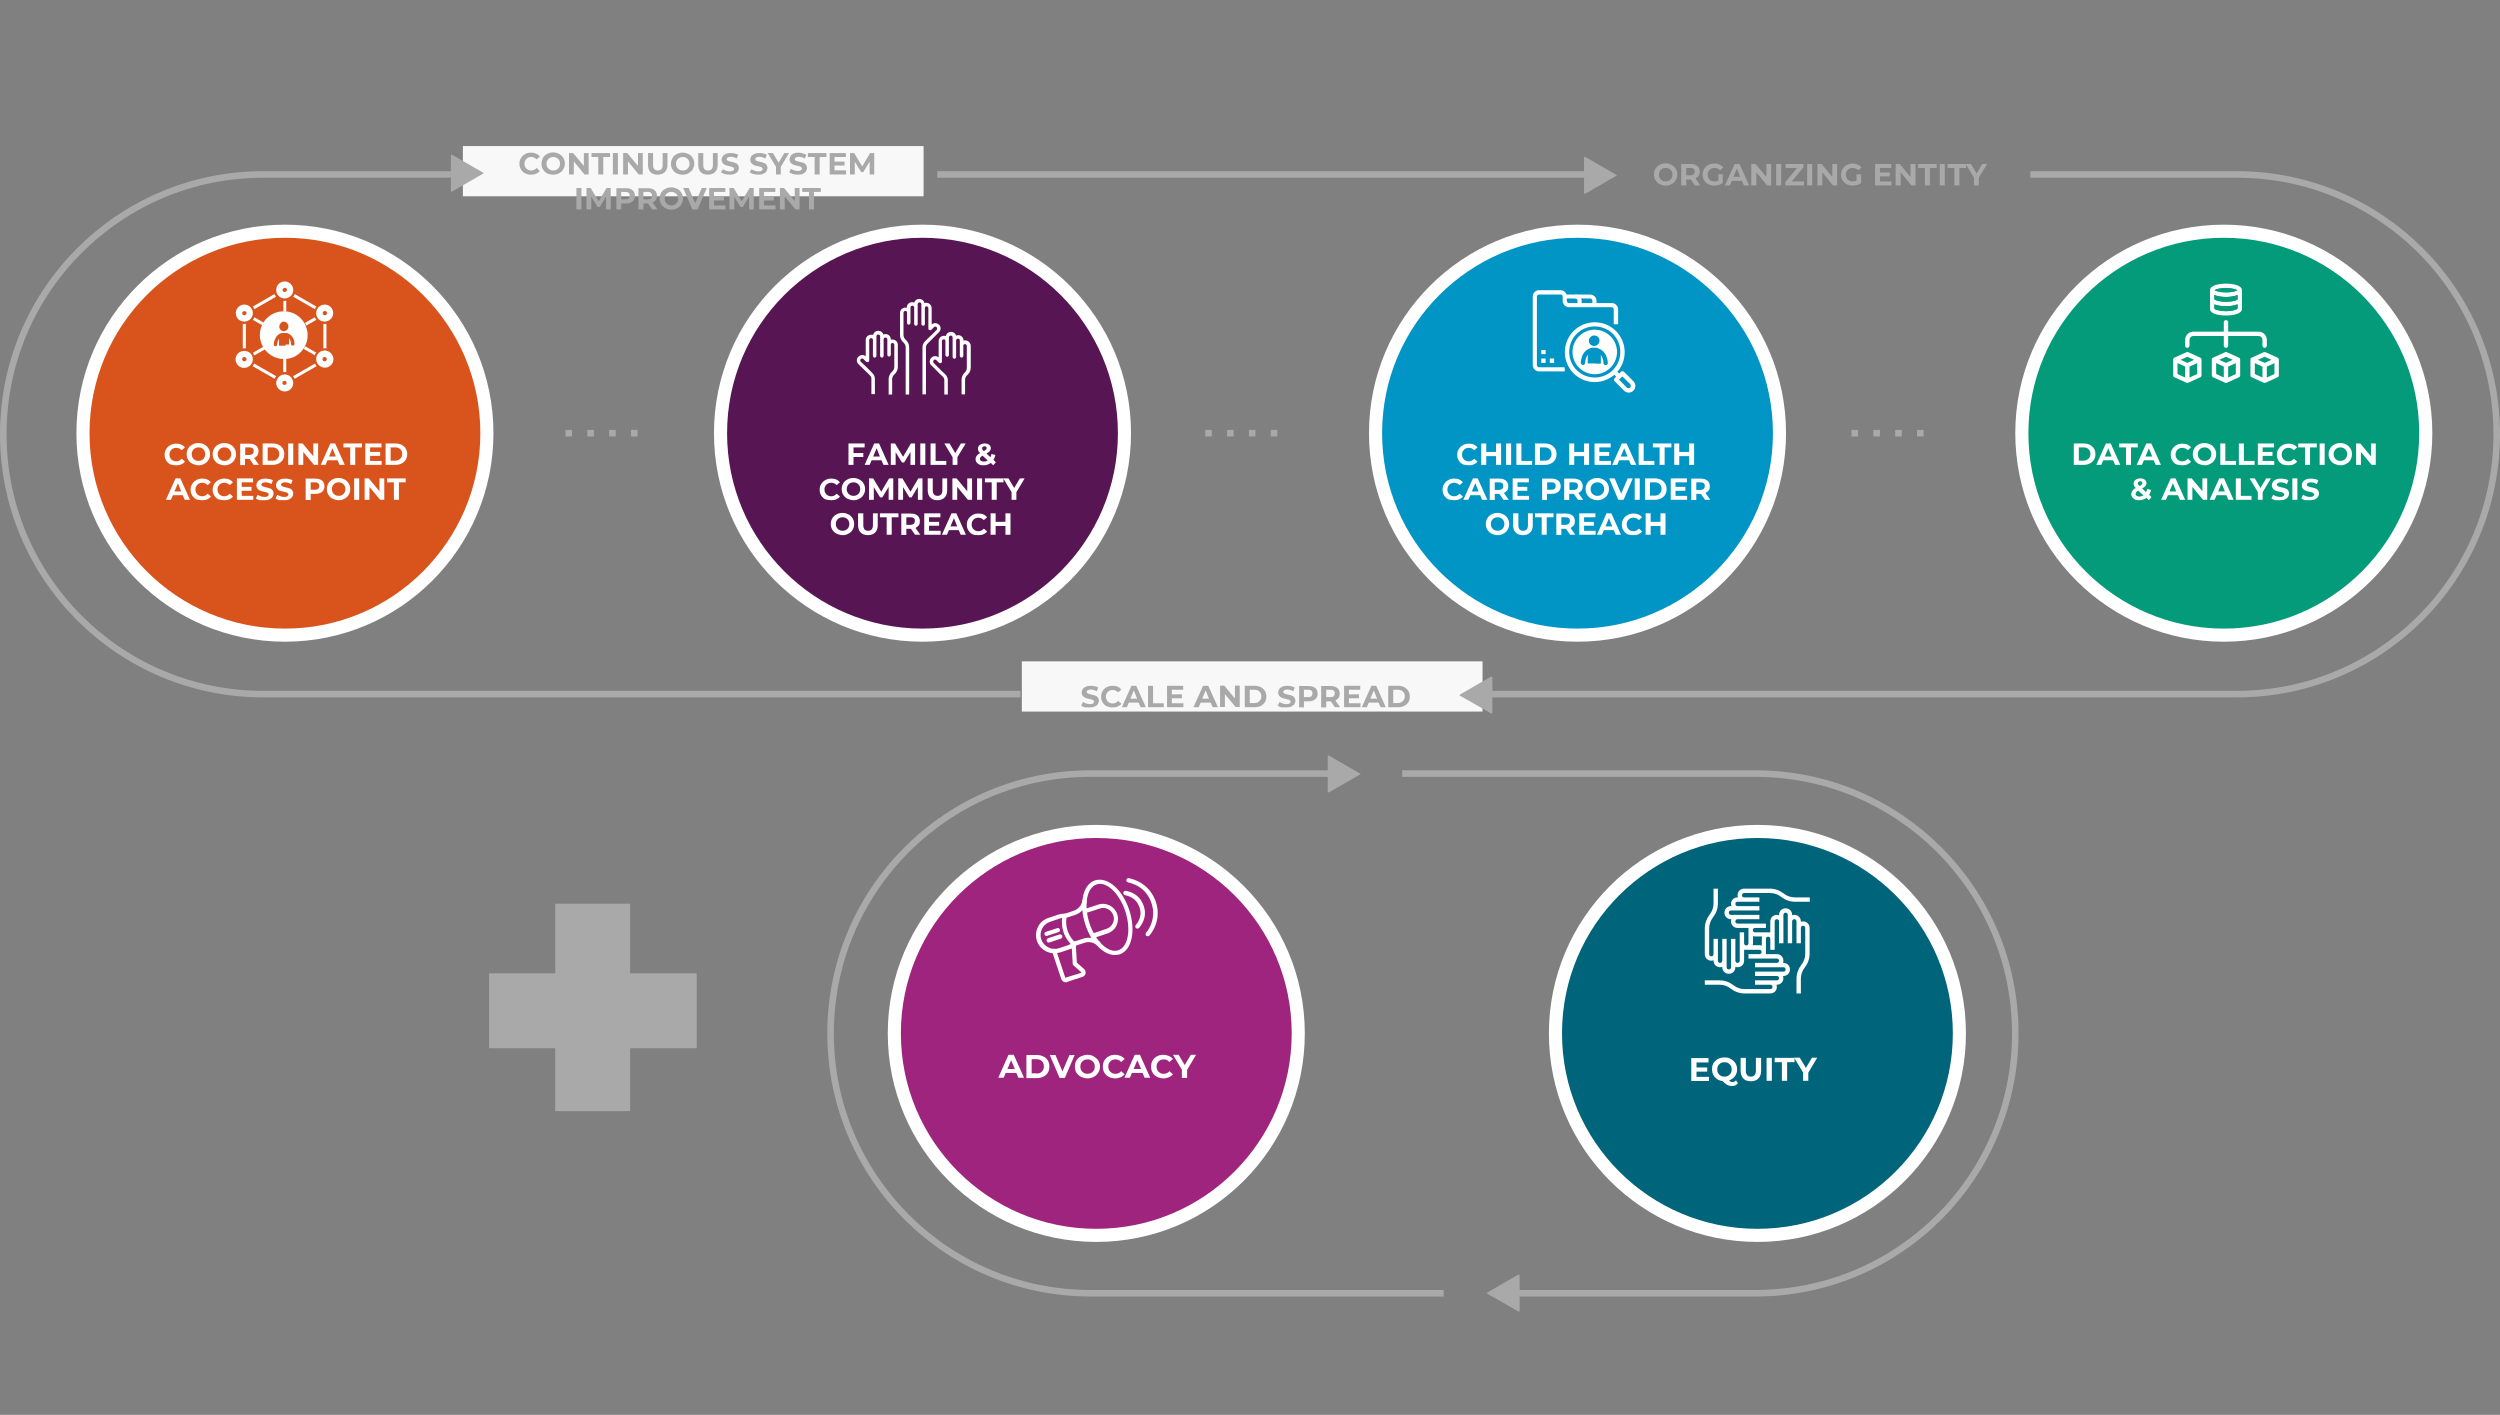 <?xml version="1.0" encoding="utf-8"?>
<!-- Generator: Adobe Illustrator 25.2.1, SVG Export Plug-In . SVG Version: 6.00 Build 0)  -->
<svg version="1.1" id="Layer_1" xmlns="http://www.w3.org/2000/svg" xmlns:xlink="http://www.w3.org/1999/xlink" x="0px" y="0px"
	 viewBox="0 0 1145 648" style="enable-background:new 0 0 1145 648;" xml:space="preserve">
<rect x="0" y="0" width="1145" height="648" fill="#808080" stroke="none"/>
<style type="text/css">
	.st0{fill-rule:evenodd;clip-rule:evenodd;}
	.st1{fill-rule:evenodd;clip-rule:evenodd;fill:#D9541D;stroke:#FFFFFF;stroke-width:6;}
	.st2{fill:#FFFFFF;}
	.st3{fill-rule:evenodd;clip-rule:evenodd;fill:#FFFFFF;stroke:#FFFFFF;stroke-width:2;}
	.st4{fill-rule:evenodd;clip-rule:evenodd;fill:#D9541D;}
	.st5{fill-rule:evenodd;clip-rule:evenodd;fill:#FFFFFF;}
	.st6{fill-rule:evenodd;clip-rule:evenodd;fill:#571653;stroke:#FFFFFF;stroke-width:6;}
	.st7{fill-rule:evenodd;clip-rule:evenodd;fill:#0095C4;stroke:#FFFFFF;stroke-width:6;}
	.st8{fill-rule:evenodd;clip-rule:evenodd;fill:#0095C4;}
	.st9{fill-rule:evenodd;clip-rule:evenodd;fill:#049B7B;stroke:#FFFFFF;stroke-width:6;}
	.st10{fill-rule:evenodd;clip-rule:evenodd;fill:#F9F8F8;}
	.st11{fill-rule:evenodd;clip-rule:evenodd;fill:#049B7B;}
	.st12{fill:none;stroke:#A9A9A9;stroke-width:3;stroke-linecap:square;stroke-dasharray:0,10;}
	.st13{fill:none;stroke:#A9A9A9;stroke-width:3;}
	.st14{fill-rule:evenodd;clip-rule:evenodd;fill:#A9A9A9;}
	.st15{fill-rule:evenodd;clip-rule:evenodd;fill:#00647B;stroke:#FFFFFF;stroke-width:6;}
	.st16{fill-rule:evenodd;clip-rule:evenodd;fill:#9F247E;stroke:#FFFFFF;stroke-width:6;}
	.st17{fill-rule:evenodd;clip-rule:evenodd;fill:none;}
</style>
<desc>Created with sketchtool.</desc>
<g id="Oval">
	<g>
		<circle id="path-1" class="st0" cx="130.5" cy="198.4" r="92.5"/>
	</g>
	<g>
		<circle id="path-1_1_" class="st1" cx="130.5" cy="198.4" r="92.5"/>
	</g>
</g>
<path id="COORDINATEDACCESSPOINT" class="st2" d="M80.7,213.1c0.8,0,1.6-0.1,2.3-0.4c0.7-0.3,1.3-0.7,1.7-1.3l0,0l-1.5-1.3
	c-0.7,0.8-1.5,1.2-2.5,1.2c-0.6,0-1.1-0.1-1.6-0.4c-0.5-0.3-0.8-0.6-1.1-1.1s-0.4-1-0.4-1.6s0.1-1.1,0.4-1.6s0.6-0.8,1.1-1.1
	s1-0.4,1.6-0.4c1,0,1.8,0.4,2.5,1.1l0,0l1.5-1.3c-0.5-0.6-1-1-1.7-1.3s-1.5-0.4-2.3-0.4c-1,0-1.9,0.2-2.7,0.7
	c-0.8,0.4-1.4,1-1.9,1.8s-0.7,1.6-0.7,2.6s0.2,1.8,0.7,2.6s1.1,1.4,1.9,1.8C78.8,212.9,79.7,213.1,80.7,213.1z M90.9,213.1
	c1,0,1.9-0.2,2.7-0.7c0.8-0.4,1.5-1,1.9-1.8c0.5-0.8,0.7-1.6,0.7-2.6s-0.2-1.8-0.7-2.6s-1.1-1.4-1.9-1.8c-0.8-0.4-1.7-0.7-2.7-0.7
	s-1.9,0.2-2.8,0.7c-0.8,0.4-1.5,1-1.9,1.8c-0.5,0.8-0.7,1.6-0.7,2.6s0.2,1.8,0.7,2.6s1.1,1.4,1.9,1.8
	C89,212.8,89.9,213.1,90.9,213.1z M90.9,211.1c-0.6,0-1.1-0.1-1.6-0.4c-0.5-0.3-0.8-0.6-1.1-1.1c-0.3-0.5-0.4-1-0.4-1.6
	s0.1-1.1,0.4-1.6s0.6-0.8,1.1-1.1s1-0.4,1.6-0.4s1.1,0.1,1.6,0.4c0.5,0.3,0.8,0.6,1.1,1.1c0.3,0.5,0.4,1,0.4,1.6s-0.1,1.1-0.4,1.6
	s-0.6,0.8-1.1,1.1S91.5,211.1,90.9,211.1z M102.8,213.1c1,0,1.9-0.2,2.7-0.7c0.8-0.4,1.5-1,1.9-1.8c0.5-0.8,0.7-1.6,0.7-2.6
	s-0.2-1.8-0.7-2.6s-1.1-1.4-1.9-1.8c-0.8-0.4-1.7-0.7-2.7-0.7s-1.9,0.2-2.8,0.7c-0.8,0.4-1.5,1-1.9,1.8c-0.5,0.8-0.7,1.6-0.7,2.6
	s0.2,1.8,0.7,2.6s1.1,1.4,1.9,1.8C100.9,212.8,101.8,213.1,102.8,213.1z M102.8,211.1c-0.6,0-1.1-0.1-1.6-0.4
	c-0.5-0.3-0.8-0.6-1.1-1.1c-0.3-0.5-0.4-1-0.4-1.6s0.1-1.1,0.4-1.6s0.6-0.8,1.1-1.1s1-0.4,1.6-0.4s1.1,0.1,1.6,0.4
	c0.5,0.3,0.8,0.6,1.1,1.1c0.3,0.5,0.4,1,0.4,1.6s-0.1,1.1-0.4,1.6s-0.6,0.8-1.1,1.1S103.4,211.1,102.8,211.1z M112.2,212.9v-2.7h2.1
	l1.9,2.7h2.4l-2.2-3.1c0.6-0.3,1.1-0.7,1.5-1.2c0.3-0.5,0.5-1.2,0.5-1.9s-0.2-1.4-0.5-1.9s-0.8-0.9-1.5-1.2
	c-0.6-0.3-1.4-0.4-2.3-0.4l0,0H110v9.8h2.2V212.9z M114.1,208.4h-1.8v-3.5h1.8c0.7,0,1.2,0.1,1.6,0.4c0.4,0.3,0.5,0.7,0.5,1.3
	c0,0.5-0.2,1-0.5,1.3C115.3,208.2,114.8,208.4,114.1,208.4L114.1,208.4z M124.8,212.9c1.1,0,2-0.2,2.8-0.6c0.8-0.4,1.5-1,1.9-1.7
	s0.7-1.6,0.7-2.6s-0.2-1.8-0.7-2.6s-1.1-1.3-1.9-1.7c-0.8-0.4-1.8-0.6-2.8-0.6l0,0h-4.5v9.8L124.8,212.9L124.8,212.9z M124.7,211
	h-2.1v-6.1h2.1c1,0,1.8,0.3,2.3,0.8c0.6,0.5,0.9,1.3,0.9,2.2s-0.3,1.7-0.9,2.2C126.5,210.8,125.7,211,124.7,211L124.7,211z
	 M134.3,212.9v-9.8H132v9.8H134.3z M138.9,212.9V207l4.9,5.9h1.9v-9.8h-2.2v5.9l-4.9-5.9h-1.9v9.8H138.9z M149.1,212.9l0.9-2.1h4.6
	l0.9,2.1h2.4l-4.4-9.8h-2.2l-4.4,9.8H149.1z M153.8,209.1h-3.1l1.6-3.8L153.8,209.1z M162.7,212.9v-8h3.1v-1.8h-8.5v1.8h3.1v8H162.7
	z M174.8,212.9v-1.8h-5.3v-2.3h4.6V207h-4.6v-2.1h5.2v-1.8h-7.4v9.8H174.8z M181.1,212.9c1.1,0,2-0.2,2.8-0.6c0.8-0.4,1.5-1,1.9-1.7
	s0.7-1.6,0.7-2.6s-0.2-1.8-0.7-2.6s-1.1-1.3-1.9-1.7c-0.8-0.4-1.8-0.6-2.8-0.6l0,0h-4.5v9.8L181.1,212.9L181.1,212.9z M181,211h-2.1
	v-6.1h2.1c1,0,1.8,0.3,2.3,0.8c0.6,0.5,0.9,1.3,0.9,2.2s-0.3,1.7-0.9,2.2S182,211,181,211L181,211z M78.3,228.9l0.9-2.1h4.5l0.9,2.1
	H87l-4.4-9.8h-2.2l-4.4,9.8H78.3z M83,225.1h-3.1l1.6-3.8L83,225.1z M92.6,229.1c0.8,0,1.6-0.1,2.3-0.4c0.7-0.3,1.3-0.7,1.7-1.3l0,0
	l-1.5-1.3c-0.7,0.8-1.5,1.2-2.5,1.2c-0.6,0-1.1-0.1-1.6-0.4c-0.5-0.3-0.8-0.6-1.1-1.1c-0.3-0.5-0.4-1-0.4-1.6s0.1-1.1,0.4-1.6
	s0.6-0.8,1.1-1.1s1-0.4,1.6-0.4c1,0,1.8,0.4,2.5,1.1l0,0l1.5-1.3c-0.5-0.6-1-1-1.7-1.3s-1.5-0.4-2.3-0.4c-1,0-1.9,0.2-2.7,0.7
	c-0.8,0.4-1.4,1-1.9,1.8s-0.7,1.6-0.7,2.6s0.2,1.8,0.7,2.6s1.1,1.4,1.9,1.8C90.7,228.9,91.6,229.1,92.6,229.1z M102.7,229.1
	c0.8,0,1.6-0.1,2.3-0.4c0.7-0.3,1.3-0.7,1.7-1.3l0,0l-1.5-1.3c-0.7,0.8-1.5,1.2-2.5,1.2c-0.6,0-1.1-0.1-1.6-0.4
	c-0.5-0.3-0.8-0.6-1.1-1.1c-0.3-0.5-0.4-1-0.4-1.6s0.1-1.1,0.4-1.6s0.6-0.8,1.1-1.1s1-0.4,1.6-0.4c1,0,1.8,0.4,2.5,1.1l0,0l1.5-1.3
	c-0.5-0.6-1-1-1.7-1.3s-1.5-0.4-2.3-0.4c-1,0-1.9,0.2-2.7,0.7c-0.8,0.4-1.4,1-1.9,1.8s-0.7,1.6-0.7,2.6s0.2,1.8,0.7,2.6
	s1.1,1.4,1.9,1.8C100.8,228.9,101.7,229.1,102.7,229.1z M116,228.9v-1.8h-5.3v-2.3h4.5V223h-4.5v-2.1h5.2v-1.8h-7.4v9.8H116z
	 M121.1,229.1c0.9,0,1.7-0.1,2.3-0.4c0.6-0.3,1.1-0.6,1.4-1.1s0.5-1,0.5-1.5c0-0.7-0.2-1.2-0.5-1.6c-0.3-0.4-0.7-0.7-1.2-0.8
	c-0.5-0.2-1.1-0.4-1.8-0.5c-0.7-0.2-1.3-0.3-1.6-0.5c-0.3-0.2-0.5-0.4-0.5-0.7s0.2-0.6,0.5-0.8s0.8-0.3,1.4-0.3
	c0.9,0,1.8,0.3,2.7,0.8l0,0l0.7-1.7c-0.4-0.3-1-0.5-1.6-0.6s-1.2-0.2-1.8-0.2c-0.9,0-1.7,0.1-2.3,0.4c-0.6,0.3-1.1,0.6-1.4,1.1
	s-0.5,1-0.5,1.5c0,0.7,0.2,1.2,0.5,1.6c0.3,0.4,0.7,0.7,1.2,0.9s1.1,0.4,1.8,0.5c0.5,0.1,0.9,0.2,1.2,0.3c0.3,0.1,0.5,0.2,0.7,0.4
	s0.3,0.3,0.3,0.6s-0.2,0.6-0.5,0.8s-0.8,0.3-1.4,0.3s-1.2-0.1-1.7-0.3c-0.6-0.2-1.1-0.4-1.5-0.7l0,0l-0.8,1.7c0.4,0.3,1,0.6,1.7,0.8
	C119.6,229,120.3,229.1,121.1,229.1z M130.1,229.1c0.9,0,1.7-0.1,2.3-0.4c0.6-0.3,1.1-0.6,1.4-1.1c0.3-0.5,0.5-1,0.5-1.5
	c0-0.7-0.2-1.2-0.5-1.6c-0.3-0.4-0.7-0.7-1.2-0.8c-0.5-0.2-1.1-0.4-1.8-0.5c-0.7-0.2-1.3-0.3-1.6-0.5s-0.5-0.4-0.5-0.7
	s0.2-0.6,0.5-0.8s0.8-0.3,1.4-0.3c0.9,0,1.8,0.3,2.7,0.8l0,0l0.7-1.7c-0.4-0.3-1-0.5-1.6-0.6s-1.2-0.2-1.8-0.2
	c-0.9,0-1.7,0.1-2.3,0.4c-0.6,0.3-1.1,0.6-1.4,1.1s-0.5,1-0.5,1.5c0,0.7,0.2,1.2,0.5,1.6c0.3,0.4,0.7,0.7,1.2,0.9
	c0.5,0.2,1.1,0.4,1.8,0.5c0.5,0.1,0.9,0.2,1.2,0.3s0.5,0.2,0.7,0.4s0.3,0.3,0.3,0.6s-0.2,0.6-0.5,0.8s-0.8,0.3-1.4,0.3
	c-0.6,0-1.2-0.1-1.7-0.3c-0.6-0.2-1.1-0.4-1.5-0.7l0,0l-0.8,1.7c0.4,0.3,1,0.6,1.7,0.8C128.6,229,129.4,229.1,130.1,229.1z
	 M142.3,228.9v-2.7h2c0.9,0,1.6-0.1,2.3-0.4s1.1-0.7,1.5-1.2c0.3-0.5,0.5-1.2,0.5-1.9s-0.2-1.4-0.5-1.9s-0.8-0.9-1.5-1.2
	s-1.4-0.4-2.3-0.4l0,0H140v9.8h2.3V228.9z M144.1,224.3h-1.8v-3.4h1.8c0.7,0,1.2,0.1,1.6,0.4c0.4,0.3,0.5,0.7,0.5,1.3
	c0,0.5-0.2,1-0.5,1.3C145.3,224.2,144.8,224.3,144.1,224.3L144.1,224.3z M155.1,229.1c1,0,1.9-0.2,2.7-0.7c0.8-0.4,1.5-1,1.9-1.8
	c0.5-0.8,0.7-1.6,0.7-2.6s-0.2-1.8-0.7-2.6s-1.1-1.4-1.9-1.8c-0.8-0.4-1.7-0.7-2.7-0.7s-1.9,0.2-2.8,0.7c-0.8,0.4-1.5,1-1.9,1.8
	c-0.5,0.8-0.7,1.6-0.7,2.6s0.2,1.8,0.7,2.6s1.1,1.4,1.9,1.8C153.2,228.8,154.1,229.1,155.1,229.1z M155.1,227.1
	c-0.6,0-1.1-0.1-1.6-0.4c-0.5-0.3-0.8-0.6-1.1-1.1s-0.4-1-0.4-1.6s0.1-1.1,0.4-1.6c0.3-0.5,0.6-0.8,1.1-1.1s1-0.4,1.6-0.4
	s1.1,0.1,1.6,0.4c0.5,0.3,0.8,0.6,1.1,1.1s0.4,1,0.4,1.6s-0.1,1.1-0.4,1.6c-0.3,0.5-0.6,0.8-1.1,1.1
	C156.2,227,155.7,227.1,155.1,227.1z M164.5,228.9v-9.8h-2.3v9.8H164.5z M169.2,228.9V223l4.9,5.9h1.9v-9.8h-2.2v5.9l-4.9-5.9H167
	v9.8H169.2z M182.7,228.9v-8h3.1v-1.8h-8.5v1.8h3.1v8H182.7z"/>
<g id="Coordinated-Access-Point-icon" transform="translate(107, 62)">
	<path id="Path" class="st3" d="M23.8,101.4c-0.2,0-0.5,0-0.7,0s-0.4,0-0.7,0c-3-0.2-5.6-1.7-7.3-3.9c-0.3-0.4-0.5-0.8-0.8-1.2
		c-0.8-1.4-1.3-3.1-1.3-4.8c0-1.4,0.3-2.7,0.8-3.9c0.2-0.4,0.4-0.9,0.6-1.2c1.6-2.7,4.5-4.6,7.9-4.8c0.2,0,0.4,0,0.7,0
		c0.3,0,0.5,0,0.7,0c3.3,0.2,6.2,2.1,7.8,4.8c0.2,0.4,0.5,0.8,0.6,1.3c0.5,1.2,0.8,2.5,0.8,3.8c0,1.7-0.4,3.4-1.2,4.8
		c-0.2,0.4-0.5,0.8-0.8,1.2C29.3,99.7,26.8,101.2,23.8,101.4L23.8,101.4z"/>
	<path id="Path_1_" class="st4" d="M20.9,87.6c0,0.9,0.6,1.7,1.4,2c0.2,0.1,0.5,0.1,0.7,0.1c0.3,0,0.6-0.1,0.8-0.2
		c0.8-0.3,1.3-1.1,1.3-2c0-0.9-0.6-1.7-1.3-2c-0.3-0.1-0.5-0.2-0.8-0.2s-0.5,0-0.7,0.1C21.5,85.9,20.9,86.7,20.9,87.6z"/>
	<path id="Path_2_" class="st4" d="M23.8,95.8h1.6v-1.5v-1.6v0.1l0.3,0.5c0.3,0.5,0.4,1,0.5,1.5s0.1,0.8,0.1,0.8
		c0,0.4,0.3,0.7,0.8,0.7c0.4,0,0.7-0.3,0.8-0.6v-0.1c0,0,0-0.7-0.2-1.5c-0.1-0.2-0.1-0.5-0.2-0.7c-0.3-0.8-0.8-1.4-1.3-1.9
		c-0.4-0.3-0.8-0.6-1.3-0.8c-0.2-0.1-0.5-0.2-0.7-0.2h-0.1l0,0c-0.1,0-0.1,0-0.2,0s-0.2,0-0.3,0h-0.9c-0.1,0-0.1,0-0.2,0
		s-0.1,0-0.2,0l0,0h-0.1c-0.3,0.1-0.5,0.1-0.7,0.2c-0.5,0.2-0.9,0.4-1.3,0.8c-0.6,0.5-1,1.2-1.3,2c-0.1,0.3-0.2,0.6-0.3,0.8
		c-0.2,0.8-0.2,1.4-0.2,1.5s0,0.1,0,0.2c0.1,0.3,0.4,0.6,0.7,0.6c0.4,0,0.8-0.3,0.8-0.7c0,0,0-0.3,0.1-0.7s0.2-1,0.5-1.5l0.2-0.4
		l0.1-0.1v3.1h3V95.8z"/>
	<g id="OurVision_icon">
		<path id="Fill-1" class="st5" d="M37.9,84.5l-4.6,2.6c-0.2-0.4-0.4-0.8-0.6-1.2l4.5-2.6C37.3,83.7,37.6,84.1,37.9,84.5z
			 M14.6,97.9c-0.3-0.4-0.5-0.8-0.8-1.2l-5,2.9c0.3,0.4,0.5,0.8,0.6,1.2L14.6,97.9z M22.7,102.2v6.2h1.4v-6.2c-0.2,0-0.5,0-0.7,0
			C23.1,102.3,22.9,102.2,22.7,102.2L22.7,102.2z M24.1,80.6v-4.9c-0.2,0-0.5,0.1-0.7,0.1s-0.4,0-0.6,0v4.9c0.2,0,0.4,0,0.6,0
			C23.6,80.6,23.8,80.6,24.1,80.6L24.1,80.6z M37.8,99.5l-5-2.9c-0.2,0.4-0.5,0.8-0.7,1.2l5.1,2.9C37.3,100.3,37.5,99.9,37.8,99.5z
			 M9.5,83.3l-0.1,0.2c-0.1,0.3-0.3,0.6-0.5,0.9l-0.1,0.1l4.6,2.6c0.2-0.4,0.4-0.8,0.6-1.2L9.5,83.3z M27.2,110.3
			c0.3,0.4,0.5,0.8,0.7,1.2l10.1-5.8c-0.3-0.4-0.5-0.7-0.7-1.2L27.2,110.3z M41.1,86.3v11.3c0.2,0,0.5-0.1,0.7-0.1s0.5,0,0.7,0.1
			V86.3c-0.2,0-0.5,0.1-0.7,0.1C41.5,86.4,41.3,86.4,41.1,86.3z M19.4,73.9c-0.3-0.4-0.5-0.8-0.7-1.2l-9.9,5.7
			c0.3,0.4,0.5,0.8,0.7,1.2L19.4,73.9z M37.2,79.6c0.2-0.4,0.4-0.8,0.7-1.2L28,72.7c-0.2,0.4-0.4,0.8-0.7,1.2L37.2,79.6z M9.4,104.5
			c-0.2,0.4-0.4,0.8-0.7,1.2l10.1,5.8c0.2-0.4,0.4-0.8,0.7-1.2L9.4,104.5z M4.2,86.3v11.3c0.2,0,0.5-0.1,0.7-0.1
			c0.2,0,0.5,0,0.7,0.1V86.3c-0.2,0-0.5,0.1-0.7,0.1C4.7,86.4,4.5,86.4,4.2,86.3L4.2,86.3z M1,81.4c0-2.2,1.8-3.9,3.9-3.9
			c1.2,0,2.3,0.5,3,1.4c0.3,0.4,0.5,0.8,0.7,1.2c0.1,0.4,0.2,0.9,0.2,1.3c0,1.9-1.4,3.5-3.2,3.8c-0.2,0-0.5,0.1-0.7,0.1
			c-0.2,0-0.5,0-0.7-0.1C2.4,85,1,83.4,1,81.4L1,81.4z M3.9,81.4c0,0.3,0.1,0.5,0.3,0.7c0.2,0.2,0.4,0.3,0.7,0.3
			c0.3,0,0.5-0.1,0.7-0.3c0.1-0.1,0.2-0.3,0.3-0.4c0-0.1,0-0.2,0-0.3c0-0.5-0.3-0.8-0.7-0.9c-0.1,0-0.2,0-0.3,0
			C4.4,80.5,3.9,80.9,3.9,81.4L3.9,81.4z M19.7,72.1c-0.1-0.4-0.2-0.9-0.2-1.3c0-2.2,1.8-3.9,3.9-3.9s3.9,1.8,3.9,3.9
			c0,0.5-0.1,0.9-0.2,1.3c-0.2,0.4-0.4,0.8-0.7,1.2c-0.7,0.8-1.8,1.4-3,1.4s-2.3-0.5-3-1.4C20.1,73,19.8,72.6,19.7,72.1L19.7,72.1z
			 M22.4,70.8c0,0.5,0.3,0.8,0.7,0.9c0.1,0,0.2,0,0.3,0c0.1,0,0.2,0,0.3,0c0.4-0.1,0.7-0.5,0.7-0.9c0-0.1,0-0.2,0-0.3
			c-0.1-0.4-0.5-0.7-0.9-0.7c-0.5,0-0.8,0.3-0.9,0.7C22.4,70.6,22.4,70.7,22.4,70.8L22.4,70.8z M37.8,81.4c0-0.5,0.1-0.9,0.2-1.3
			c0.2-0.4,0.4-0.8,0.7-1.2c0.7-0.8,1.8-1.4,3-1.4c2.2,0,3.9,1.8,3.9,3.9c0,1.9-1.4,3.5-3.2,3.8c-0.2,0-0.5,0.1-0.7,0.1
			s-0.5,0-0.7-0.1C39.2,85,37.8,83.4,37.8,81.4L37.8,81.4z M40.8,81.4c0,0.1,0,0.2,0,0.3c0,0.2,0.1,0.3,0.3,0.4
			c0.2,0.2,0.4,0.3,0.7,0.3s0.5-0.1,0.7-0.3c0.2-0.2,0.3-0.4,0.3-0.7c0-0.5-0.4-1-1-1c-0.1,0-0.2,0-0.2,0
			C41.1,80.6,40.8,81,40.8,81.4L40.8,81.4z M45.7,102.5c0,2.2-1.8,3.9-3.9,3.9c-1.1,0-2.2-0.5-2.9-1.3c-0.3-0.3-0.6-0.7-0.8-1.2
			s-0.3-1-0.3-1.5c0-1.9,1.4-3.5,3.2-3.8c0.2,0,0.5-0.1,0.7-0.1s0.5,0,0.7,0.1C44.3,99,45.7,100.6,45.7,102.5L45.7,102.5z
			 M42.7,102.5c0-0.3-0.1-0.5-0.3-0.7c-0.2-0.2-0.4-0.3-0.7-0.3s-0.5,0.1-0.7,0.3c-0.2,0.2-0.3,0.4-0.3,0.7l0,0c0,0.5,0.4,1,1,1
			c0,0,0,0,0.1,0C42.3,103.4,42.7,103,42.7,102.5L42.7,102.5z M27,112c0.2,0.4,0.3,0.9,0.3,1.4c0,2.2-1.8,3.9-3.9,3.9
			s-3.9-1.8-3.9-3.9c0-0.5,0.1-1,0.3-1.4c0.2-0.4,0.4-0.8,0.7-1.2c0.7-0.8,1.8-1.3,2.9-1.3c1.2,0,2.2,0.5,2.9,1.3
			C26.6,111.2,26.8,111.6,27,112L27,112z M24.3,113.4c0-0.5-0.4-0.9-0.9-1h-0.1h-0.1c-0.5,0.1-0.9,0.5-0.9,1v0.1
			c0.1,0.5,0.5,0.8,1,0.8S24.2,113.9,24.3,113.4C24.3,113.5,24.3,113.5,24.3,113.4L24.3,113.4z M8.8,102.5c0,0.5-0.1,1-0.3,1.5
			c-0.2,0.4-0.4,0.8-0.8,1.2C7,106,6,106.5,4.8,106.5c-2.2,0-3.9-1.8-3.9-3.9c0-1.9,1.4-3.5,3.2-3.8c0.2,0,0.5-0.1,0.7-0.1
			s0.5,0,0.7,0.1C7.4,99,8.8,100.6,8.8,102.5L8.8,102.5z M5.9,102.5L5.9,102.5c0-0.3-0.1-0.5-0.3-0.7c-0.2-0.2-0.4-0.3-0.7-0.3
			c-0.3,0-0.5,0.1-0.7,0.3c-0.2,0.2-0.3,0.4-0.3,0.7c0,0.5,0.4,0.9,0.9,1c0,0,0,0,0.1,0C5.5,103.5,5.9,103,5.9,102.5L5.9,102.5z"/>
	</g>
</g>
<g>
	<circle id="path-3" class="st0" cx="422.5" cy="198.4" r="92.5"/>
</g>
<circle id="path-3_1_" class="st6" cx="422.5" cy="198.4" r="92.5"/>
<g id="Group-4" transform="translate(391, 70)">
	<path id="Fill-1_1_" class="st5" d="M39.1,82.1c0.4-0.4,0.7-1,0.7-1.7c0-0.6-0.2-1.2-0.7-1.7H39c-0.4-0.4-1-0.7-1.7-0.7
		c-0.6,0-1.1,0.2-1.6,0.6v-7.5c0-1.3-1.1-2.4-2.4-2.4h-0.1c-0.3,0-0.5,0-0.8,0.1c-0.2-1.1-1.2-1.9-2.3-1.9H30c-1.1,0-2,0.7-2.3,1.7
		c-0.3-0.1-0.6-0.2-0.9-0.2h-0.1c-1.3,0-2.4,1.1-2.4,2.4V71c-0.1-0.1-0.4-0.1-0.6-0.1h-0.1c-1.3,0-2.4,1.1-2.4,2.4v10.1
		c0,1.2,0.4,2.2,1.2,3.1l0.6,0.6c0.5,0.6,0.8,1.2,0.8,2v21.6h1.6V89.1c0-1.2-0.4-2.2-1.2-3.1l-0.6-0.6c-0.5-0.6-0.8-1.2-0.8-2V73.2
		c0-0.4,0.4-0.8,0.8-0.8h0.1c0.3,0,0.6,0.2,0.7,0.5v5c0,0.4,0.4,0.8,0.8,0.8s0.8-0.4,0.8-0.8v-7.1c0-0.4,0.4-0.8,0.8-0.8h0.1
		c0.4,0,0.7,0.3,0.8,0.7v7.7c0,0.4,0.4,0.8,0.8,0.8s0.8-0.4,0.8-0.8v-7.7v-1.4c0-0.4,0.4-0.8,0.8-0.8h0.1c0.4,0,0.8,0.4,0.8,0.8v1.4
		c0,0,0,0,0,0.1v7.6c0,0.4,0.4,0.8,0.8,0.8c0.4,0,0.8-0.4,0.8-0.8v-7.6c0.1-0.3,0.4-0.5,0.7-0.5h0.1c0.4,0,0.8,0.4,0.8,0.8v9.4
		c0,0.3,0.2,0.6,0.5,0.7s0.6,0.1,0.9-0.2l1.2-1.2c0.3-0.3,0.8-0.3,1.1,0l0.1,0.1c0.1,0.1,0.2,0.3,0.2,0.6c0,0.2-0.1,0.4-0.2,0.6
		c-1.4,1.4-2.7,2.7-4,3.9l-1.3,1.3c-0.8,0.8-1.2,1.7-1.2,2.8v21.5h1.6V89.1c0-0.7,0.2-1.2,0.7-1.7l1.3-1.3
		C36.4,84.8,37.7,83.5,39.1,82.1L39.1,82.1z"/>
	<path id="Fill-2" class="st5" d="M17.8,85.5h-0.1c-0.3,0-0.5,0-0.7,0.1v-0.2c0-1.3-1.1-2.4-2.4-2.4h-0.1c-0.3,0-0.6,0.1-0.9,0.2
		c-0.3-1-1.2-1.7-2.3-1.7h-0.1c-1.1,0-2.1,0.8-2.3,1.9c-0.2-0.1-0.5-0.1-0.8-0.1H7.9c-1.3,0-2.4,1.1-2.4,2.4v7.5
		c-0.4-0.4-1-0.6-1.6-0.6s-1.2,0.2-1.7,0.7l-0.1,0.1c-0.9,0.9-0.9,2.4,0,3.3c1.4,1.4,2.7,2.7,4,3.9l1.3,1.3c0.5,0.5,0.7,1,0.7,1.7
		v6.9h1.6v-6.9c0-1.1-0.4-2-1.2-2.8l-1.3-1.3c-1.3-1.3-2.6-2.6-4-3.9c-0.3-0.3-0.3-0.8,0-1.1l0.1-0.1c0.3-0.3,0.8-0.3,1.1,0l1.2,1.2
		c0.4,0.3,0.7,0.3,1,0.2c0.3-0.1,0.5-0.4,0.5-0.7v-9.4c0-0.4,0.4-0.8,0.8-0.8H8c0.4,0,0.7,0.2,0.8,0.6V93c0,0.4,0.4,0.8,0.8,0.8
		c0.4,0,0.8-0.4,0.8-0.8v-7.9V85v-1c0-0.4,0.4-0.8,0.8-0.8h0.1c0.4,0,0.8,0.4,0.8,0.8v9c0,0.4,0.4,0.8,0.8,0.8
		c0.4,0,0.8-0.4,0.8-0.8v-7.7c0.1-0.4,0.4-0.7,0.8-0.7h0.1c0.4,0,0.8,0.4,0.8,0.8v7.1c0,0.4,0.4,0.8,0.8,0.8c0.4,0,0.8-0.4,0.8-0.8
		v-4.9c0.1-0.3,0.4-0.5,0.7-0.5h0.1c0.4,0,0.8,0.4,0.8,0.8V98c0,0.8-0.3,1.4-0.8,2l-0.6,0.6c-0.8,0.9-1.2,1.9-1.2,3.1v7h1.6v-7
		c0-0.8,0.3-1.4,0.8-2l0.6-0.6c0.8-0.9,1.2-1.9,1.2-3.1V87.9C20.2,86.6,19.1,85.5,17.8,85.5L17.8,85.5z"/>
	<path id="Fill-3" class="st5" d="M51.1,85.9L51.1,85.9c-0.4,0-0.6,0-0.8,0.1v-0.1c0-1.3-1.1-2.4-2.4-2.4h-0.1
		c-0.3,0-0.6,0.1-0.9,0.2c-0.3-1-1.2-1.7-2.3-1.7h-0.1c-1.1,0-2.1,0.8-2.3,1.9c-0.2-0.1-0.5-0.1-0.8-0.1h-0.1
		c-1.3,0-2.4,1.1-2.4,2.4v7.5c-0.4-0.4-1-0.6-1.6-0.6s-1.2,0.2-1.7,0.7l-0.1,0.1c-0.4,0.4-0.7,1-0.7,1.7c0,0.7,0.2,1.2,0.7,1.7
		c1.4,1.4,2.7,2.6,3.9,3.9l1.4,1.3c0.5,0.5,0.7,1,0.7,1.7v6.5h1.6v-6.5c0-1.1-0.4-2-1.2-2.8l-1.4-1.3c-1.3-1.3-2.6-2.5-3.9-3.9
		c-0.1-0.1-0.2-0.3-0.2-0.6c0-0.2,0.1-0.4,0.2-0.6l0.1-0.1c0.3-0.3,0.8-0.3,1.1,0l1.2,1.2c0.2,0.2,0.6,0.3,0.9,0.2
		c0.3-0.1,0.5-0.4,0.5-0.7v-9.4c0-0.4,0.4-0.8,0.8-0.8h0.1c0.3,0,0.6,0.2,0.7,0.6v6.6c0,0.4,0.4,0.8,0.8,0.8s0.8-0.4,0.8-0.8v-6.7
		l0,0v-1.4c0-0.4,0.4-0.8,0.8-0.8h0.1c0.4,0,0.8,0.4,0.8,0.8v9c0,0.4,0.4,0.8,0.8,0.8c0.4,0,0.8-0.4,0.8-0.8v-7.7
		c0.1-0.4,0.4-0.7,0.8-0.7h0.1c0.4,0,0.8,0.4,0.8,0.8V93c0,0.4,0.4,0.8,0.8,0.8c0.4,0,0.8-0.4,0.8-0.8v-4.9c0.1-0.3,0.4-0.5,0.7-0.5
		H51c0.4,0,0.8,0.4,0.8,0.8v10.1c0,0.8-0.3,1.4-0.8,2l-0.4,0.4c-0.8,0.9-1.2,1.9-1.2,3.1v6.6H51V104c0-0.8,0.3-1.4,0.8-2l0.6-0.6
		c0.8-0.9,1.2-1.9,1.2-3.1v-10C53.5,87,52.4,85.9,51.1,85.9L51.1,85.9z"/>
</g>
<path id="FAMILY_x26_COMMUNITYOUTREACH" class="st2" d="M390.9,212.9v-3.6h4.5v-1.8h-4.5v-2.6h5.1v-1.8h-7.4v9.8H390.9z
	 M398.3,212.9l0.9-2.1h4.5l0.9,2.1h2.4l-4.4-9.8h-2.2l-4.4,9.8H398.3z M403,209.1h-3.1l1.6-3.8L403,209.1z M410.2,212.9v-5.8
	l2.9,4.7h1l2.9-4.8v5.9h2.1v-9.8h-1.9l-3.6,6.1l-3.7-6.1H408v9.8L410.2,212.9L410.2,212.9z M423.8,212.9v-9.8h-2.3v9.8H423.8z
	 M433.4,212.9v-1.8h-4.9v-8h-2.3v9.8H433.4z M438.5,212.9v-3.5l3.8-6.3h-2.2l-2.6,4.4l-2.6-4.4h-2.4l3.8,6.3v3.5H438.5z
	 M454.9,213.1l1.2-1.4l-1.1-1.1c0.4-0.6,0.7-1.4,0.9-2.2l0,0l-1.8-0.5c-0.1,0.6-0.3,1.1-0.5,1.5l0,0l-1.8-1.7
	c0.7-0.4,1.2-0.7,1.5-1.1c0.3-0.4,0.5-0.8,0.5-1.3c0-0.7-0.3-1.2-0.8-1.6s-1.2-0.6-2-0.6c-0.6,0-1.1,0.1-1.6,0.3s-0.8,0.5-1.1,0.8
	c-0.3,0.4-0.4,0.8-0.4,1.3c0,0.4,0.1,0.7,0.2,1s0.4,0.7,0.8,1c-0.8,0.4-1.3,0.9-1.6,1.3s-0.5,1-0.5,1.6c0,0.5,0.2,1,0.5,1.4
	s0.8,0.7,1.3,1s1.2,0.3,1.9,0.3c1.3,0,2.3-0.4,3.3-1.1l0,0L454.9,213.1z M450.6,206.6c-0.3-0.3-0.5-0.5-0.6-0.7s-0.2-0.4-0.2-0.6
	c0-0.3,0.1-0.5,0.3-0.6c0.2-0.2,0.5-0.3,0.8-0.3s0.5,0.1,0.7,0.2s0.3,0.3,0.3,0.6c0,0.2-0.1,0.5-0.3,0.7
	C451.4,206.1,451.1,206.3,450.6,206.6z M450.6,211.4c-0.5,0-1-0.1-1.3-0.3s-0.5-0.5-0.5-0.9c0-0.3,0.1-0.6,0.3-0.8
	c0.2-0.2,0.5-0.5,0.9-0.7l0,0l2.4,2.2C451.9,211.2,451.3,211.4,450.6,211.4z M380.7,229.1c0.8,0,1.6-0.1,2.3-0.4
	c0.7-0.3,1.3-0.7,1.7-1.3l0,0l-1.5-1.3c-0.7,0.8-1.5,1.2-2.5,1.2c-0.6,0-1.1-0.1-1.6-0.4c-0.5-0.3-0.8-0.6-1.1-1.1
	c-0.3-0.5-0.4-1-0.4-1.6s0.1-1.1,0.4-1.6s0.6-0.8,1.1-1.1s1-0.4,1.6-0.4c1,0,1.8,0.4,2.5,1.1l0,0l1.5-1.3c-0.5-0.6-1-1-1.7-1.3
	s-1.5-0.4-2.3-0.4c-1,0-1.9,0.2-2.7,0.7c-0.8,0.4-1.4,1-1.9,1.8s-0.7,1.6-0.7,2.6s0.2,1.8,0.7,2.6s1.1,1.4,1.9,1.8
	C378.8,228.9,379.7,229.1,380.7,229.1z M390.9,229.1c1,0,1.9-0.2,2.7-0.7c0.8-0.4,1.5-1,1.9-1.8c0.5-0.8,0.7-1.6,0.7-2.6
	s-0.2-1.8-0.7-2.6s-1.1-1.4-1.9-1.8c-0.8-0.4-1.7-0.7-2.7-0.7s-1.9,0.2-2.8,0.7c-0.8,0.4-1.5,1-1.9,1.8c-0.5,0.8-0.7,1.6-0.7,2.6
	s0.2,1.8,0.7,2.6s1.1,1.4,1.9,1.8C389,228.8,389.9,229.1,390.9,229.1z M390.9,227.1c-0.6,0-1.1-0.1-1.6-0.4
	c-0.5-0.3-0.8-0.6-1.1-1.1s-0.4-1-0.4-1.6s0.1-1.1,0.4-1.6s0.6-0.8,1.1-1.1s1-0.4,1.6-0.4s1.1,0.1,1.6,0.4c0.5,0.3,0.8,0.6,1.1,1.1
	c0.3,0.5,0.4,1,0.4,1.6s-0.1,1.1-0.4,1.6s-0.6,0.8-1.1,1.1S391.5,227.1,390.9,227.1z M400.2,228.9v-5.8l2.9,4.7h1l2.9-4.8v5.9h2.1
	v-9.8h-1.9l-3.6,6.1l-3.7-6.1H398v9.8L400.2,228.9L400.2,228.9z M413.6,228.9v-5.8l2.9,4.7h1l2.9-4.8v5.9h2.1v-9.8h-1.9l-3.6,6.1
	l-3.7-6.1h-1.9v9.8L413.6,228.9L413.6,228.9z M429.3,229.1c1.4,0,2.5-0.4,3.3-1.2s1.2-1.9,1.2-3.3l0,0v-5.5h-2.2v5.4
	c0,0.9-0.2,1.6-0.6,2s-0.9,0.6-1.6,0.6c-1.5,0-2.2-0.9-2.2-2.6l0,0v-5.4h-2.3v5.5c0,1.4,0.4,2.5,1.2,3.3
	C426.8,228.7,427.9,229.1,429.3,229.1z M438.4,228.9V223l4.9,5.9h1.9v-9.8H443v5.9l-4.9-5.9h-1.9v9.8H438.4z M449.8,228.9v-9.8h-2.3
	v9.8H449.8z M456.5,228.9v-8h3.1v-1.8h-8.5v1.8h3.1v8H456.5z M465.5,228.9v-3.5l3.8-6.3h-2.2l-2.6,4.4l-2.6-4.4h-2.4l3.8,6.3v3.5
	H465.5z M385.9,245.1c1,0,1.9-0.2,2.7-0.7c0.8-0.4,1.5-1,1.9-1.8c0.5-0.8,0.7-1.6,0.7-2.6s-0.2-1.8-0.7-2.6s-1.1-1.4-1.9-1.8
	c-0.8-0.4-1.7-0.7-2.7-0.7s-1.9,0.2-2.8,0.7c-0.8,0.4-1.5,1-1.9,1.8c-0.5,0.8-0.7,1.6-0.7,2.6s0.2,1.8,0.7,2.6s1.1,1.4,1.9,1.8
	C384,244.8,384.9,245.1,385.9,245.1z M385.9,243.1c-0.6,0-1.1-0.1-1.6-0.4c-0.5-0.3-0.8-0.6-1.1-1.1c-0.3-0.5-0.4-1-0.4-1.6
	s0.1-1.1,0.4-1.6s0.6-0.8,1.1-1.1s1-0.4,1.6-0.4s1.1,0.1,1.6,0.4c0.5,0.3,0.8,0.6,1.1,1.1c0.3,0.5,0.4,1,0.4,1.6s-0.1,1.1-0.4,1.6
	s-0.6,0.8-1.1,1.1S386.5,243.1,385.9,243.1z M397.5,245.1c1.4,0,2.5-0.4,3.3-1.2s1.2-1.9,1.2-3.3l0,0v-5.5h-2.2v5.4
	c0,0.9-0.2,1.6-0.6,2s-0.9,0.6-1.6,0.6c-1.5,0-2.2-0.9-2.2-2.6l0,0v-5.4H393v5.5c0,1.4,0.4,2.5,1.2,3.3
	C395,244.7,396.1,245.1,397.5,245.1z M408.4,244.9v-8h3.1v-1.8H403v1.8h3.1v8H408.4z M415.1,244.9v-2.7h2.1l1.9,2.7h2.4l-2.2-3.1
	c0.6-0.3,1.1-0.7,1.5-1.2s0.5-1.2,0.5-1.9s-0.2-1.4-0.5-1.9s-0.8-0.9-1.5-1.2c-0.6-0.3-1.4-0.4-2.3-0.4l0,0h-4.2v9.8h2.3V244.9z
	 M416.9,240.4h-1.8v-3.5h1.8c0.7,0,1.2,0.1,1.6,0.4c0.4,0.3,0.5,0.7,0.5,1.3c0,0.5-0.2,1-0.5,1.3
	C418.1,240.2,417.6,240.4,416.9,240.4L416.9,240.4z M430.8,244.9v-1.8h-5.3v-2.3h4.6V239h-4.6v-2.1h5.2v-1.8h-7.4v9.8H430.8z
	 M433.7,244.9l0.9-2.1h4.5l0.9,2.1h2.4l-4.4-9.8h-2.2l-4.4,9.8H433.7z M438.4,241.1h-3.1l1.6-3.8L438.4,241.1z M448.1,245.1
	c0.8,0,1.6-0.1,2.3-0.4c0.7-0.3,1.3-0.7,1.7-1.3l0,0l-1.5-1.3c-0.7,0.8-1.5,1.2-2.5,1.2c-0.6,0-1.1-0.1-1.6-0.4
	c-0.5-0.3-0.8-0.6-1.1-1.1s-0.4-1-0.4-1.6s0.1-1.1,0.4-1.6s0.6-0.8,1.1-1.1s1-0.4,1.6-0.4c1,0,1.8,0.4,2.5,1.1l0,0l1.5-1.3
	c-0.5-0.6-1-1-1.7-1.3s-1.5-0.4-2.3-0.4c-1,0-1.9,0.2-2.7,0.7s-1.4,1-1.9,1.8s-0.7,1.6-0.7,2.6s0.2,1.8,0.7,2.6s1.1,1.4,1.9,1.8
	S447.1,245.1,448.1,245.1z M456,244.9v-4h4.5v4h2.3v-9.8h-2.3v3.9H456v-3.9h-2.3v9.8H456z"/>
<g id="Oval_2_">
	<g>
		<circle id="path-5" class="st0" cx="722.5" cy="198.4" r="92.5"/>
	</g>
	<g>
		<circle id="path-5_1_" class="st7" cx="722.5" cy="198.4" r="92.5"/>
	</g>
</g>
<path id="CHILDHEALTHCAREPROVIDEROUTREACH" class="st2" d="M672.7,213.1c0.8,0,1.6-0.1,2.3-0.4c0.7-0.3,1.3-0.7,1.7-1.3l0,0
	l-1.5-1.3c-0.7,0.8-1.5,1.2-2.5,1.2c-0.6,0-1.1-0.1-1.6-0.4c-0.5-0.3-0.8-0.6-1.1-1.1s-0.4-1-0.4-1.6s0.1-1.1,0.4-1.6
	s0.6-0.8,1.1-1.1s1-0.4,1.6-0.4c1,0,1.8,0.4,2.5,1.1l0,0l1.5-1.3c-0.5-0.6-1-1-1.7-1.3s-1.5-0.4-2.3-0.4c-1,0-1.9,0.2-2.7,0.7
	c-0.8,0.4-1.4,1-1.9,1.8s-0.7,1.6-0.7,2.6s0.2,1.8,0.7,2.6s1.1,1.4,1.9,1.8C670.8,212.9,671.7,213.1,672.7,213.1z M680.7,212.9v-4
	h4.5v4h2.3v-9.8h-2.3v3.9h-4.5v-3.9h-2.3v9.8H680.7z M692.1,212.9v-9.8h-2.3v9.8H692.1z M701.7,212.9v-1.8h-4.9v-8h-2.3v9.8H701.7z
	 M707.5,212.9c1.1,0,2-0.2,2.8-0.6c0.8-0.4,1.5-1,1.9-1.7c0.5-0.7,0.7-1.6,0.7-2.6s-0.2-1.8-0.7-2.6c-0.5-0.7-1.1-1.3-1.9-1.7
	c-0.8-0.4-1.8-0.6-2.8-0.6l0,0H703v9.8L707.5,212.9L707.5,212.9z M707.4,211h-2.1v-6.1h2.1c1,0,1.8,0.3,2.3,0.8
	c0.6,0.5,0.9,1.3,0.9,2.2s-0.3,1.7-0.9,2.2C709.2,210.8,708.4,211,707.4,211L707.4,211z M721,212.9v-4h4.5v4h2.3v-9.8h-2.3v3.9H721
	v-3.9h-2.3v9.8H721z M737.8,212.9v-1.8h-5.3v-2.3h4.5V207h-4.5v-2.1h5.2v-1.8h-7.4v9.8H737.8z M740.7,212.9l0.9-2.1h4.5l0.9,2.1h2.4
	l-4.4-9.8h-2.2l-4.4,9.8H740.7z M745.4,209.1h-3.1l1.6-3.8L745.4,209.1z M757.7,212.9v-1.8h-4.9v-8h-2.3v9.8H757.7z M762.4,212.9v-8
	h3.1v-1.8H757v1.8h3.1v8H762.4z M769.1,212.9v-4h4.5v4h2.3v-9.8h-2.3v3.9h-4.5v-3.9h-2.3v9.8H769.1z M666,229.1
	c0.8,0,1.6-0.1,2.3-0.4c0.7-0.3,1.3-0.7,1.7-1.3l0,0l-1.5-1.3c-0.7,0.8-1.5,1.2-2.5,1.2c-0.6,0-1.1-0.1-1.6-0.4
	c-0.5-0.3-0.8-0.6-1.1-1.1s-0.4-1-0.4-1.6s0.1-1.1,0.4-1.6s0.6-0.8,1.1-1.1s1-0.4,1.6-0.4c1,0,1.8,0.4,2.5,1.1l0,0l1.5-1.3
	c-0.5-0.6-1-1-1.7-1.3s-1.5-0.4-2.3-0.4c-1,0-1.9,0.2-2.7,0.7c-0.8,0.4-1.4,1-1.9,1.8s-0.7,1.6-0.7,2.6s0.2,1.8,0.7,2.6
	s1.1,1.4,1.9,1.8C664.1,228.9,665,229.1,666,229.1z M672.5,228.9l0.9-2.1h4.5l0.9,2.1h2.4l-4.4-9.8h-2.2l-4.4,9.8H672.5z
	 M677.2,225.1h-3.1l1.6-3.8L677.2,225.1z M684.6,228.9v-2.7h2.1l1.9,2.7h2.4l-2.2-3.1c0.6-0.3,1.1-0.7,1.5-1.2s0.5-1.2,0.5-1.9
	s-0.2-1.4-0.5-1.9s-0.8-0.9-1.5-1.2c-0.6-0.3-1.4-0.4-2.3-0.4l0,0h-4.2v9.8h2.3V228.9z M686.4,224.4h-1.8v-3.5h1.8
	c0.7,0,1.2,0.1,1.6,0.4c0.4,0.3,0.5,0.7,0.5,1.3c0,0.5-0.2,1-0.5,1.3C687.6,224.2,687.1,224.4,686.4,224.4L686.4,224.4z
	 M700.3,228.9v-1.8H695v-2.3h4.5V223H695v-2.1h5.2v-1.8h-7.4v9.8H700.3z M708.5,228.9v-2.7h2c0.9,0,1.6-0.1,2.3-0.4s1.1-0.7,1.5-1.2
	c0.3-0.5,0.5-1.2,0.5-1.9s-0.2-1.4-0.5-1.9s-0.8-0.9-1.5-1.2s-1.4-0.4-2.3-0.4l0,0h-4.2v9.8h2.2V228.9z M710.4,224.3h-1.8v-3.4h1.8
	c0.7,0,1.2,0.1,1.6,0.4c0.4,0.3,0.5,0.7,0.5,1.3c0,0.5-0.2,1-0.5,1.3C711.6,224.2,711.1,224.3,710.4,224.3L710.4,224.3z
	 M718.7,228.9v-2.7h2.1l1.9,2.7h2.4l-2.2-3.1c0.6-0.3,1.1-0.7,1.5-1.2c0.3-0.5,0.5-1.2,0.5-1.9s-0.2-1.4-0.5-1.9s-0.8-0.9-1.5-1.2
	s-1.4-0.4-2.3-0.4l0,0h-4.2v9.8h2.3V228.9z M720.6,224.4h-1.8v-3.5h1.8c0.7,0,1.2,0.1,1.6,0.4c0.4,0.3,0.5,0.7,0.5,1.3
	c0,0.5-0.2,1-0.5,1.3C721.8,224.2,721.3,224.4,720.6,224.4L720.6,224.4z M731.6,229.1c1,0,1.9-0.2,2.7-0.7c0.8-0.4,1.5-1,1.9-1.8
	c0.5-0.8,0.7-1.6,0.7-2.6s-0.2-1.8-0.7-2.6s-1.1-1.4-1.9-1.8c-0.8-0.4-1.7-0.7-2.7-0.7s-1.9,0.2-2.8,0.7c-0.8,0.4-1.5,1-1.9,1.8
	c-0.5,0.8-0.7,1.6-0.7,2.6s0.2,1.8,0.7,2.6s1.1,1.4,1.9,1.8C729.7,228.8,730.6,229.1,731.6,229.1z M731.6,227.1
	c-0.6,0-1.1-0.1-1.6-0.4c-0.5-0.3-0.8-0.6-1.1-1.1s-0.4-1-0.4-1.6s0.1-1.1,0.4-1.6c0.3-0.5,0.6-0.8,1.1-1.1s1-0.4,1.6-0.4
	s1.1,0.1,1.6,0.4c0.5,0.3,0.8,0.6,1.1,1.1s0.4,1,0.4,1.6s-0.1,1.1-0.4,1.6s-0.6,0.8-1.1,1.1C732.7,227,732.2,227.1,731.6,227.1z
	 M743.6,228.9l4.2-9.8h-2.3l-3,7l-3-7H737l4.2,9.8H743.6z M751,228.9v-9.8h-2.3v9.8H751z M757.9,228.9c1.1,0,2-0.2,2.8-0.6
	c0.8-0.4,1.5-1,1.9-1.7c0.5-0.7,0.7-1.6,0.7-2.6s-0.2-1.8-0.7-2.6c-0.5-0.7-1.1-1.3-1.9-1.7c-0.8-0.4-1.8-0.6-2.8-0.6l0,0h-4.5v9.8
	L757.9,228.9L757.9,228.9z M757.8,227h-2.1v-6.1h2.1c1,0,1.8,0.3,2.3,0.8c0.6,0.5,0.9,1.3,0.9,2.2s-0.3,1.7-0.9,2.2
	C759.5,226.8,758.8,227,757.8,227L757.8,227z M772.7,228.9v-1.8h-5.3v-2.3h4.5V223h-4.5v-2.1h5.2v-1.8h-7.4v9.8H772.7z M776.9,228.9
	v-2.7h2.1l1.9,2.7h2.4l-2.2-3.1c0.6-0.3,1.1-0.7,1.5-1.2s0.5-1.2,0.5-1.9s-0.2-1.4-0.5-1.9s-0.8-0.9-1.5-1.2s-1.4-0.4-2.3-0.4l0,0
	h-4.2v9.8h2.3V228.9z M778.7,224.4h-1.8v-3.5h1.8c0.7,0,1.2,0.1,1.6,0.4c0.4,0.3,0.5,0.7,0.5,1.3c0,0.5-0.2,1-0.5,1.3
	C779.9,224.2,779.4,224.4,778.7,224.4L778.7,224.4z M685.9,245.1c1,0,1.9-0.2,2.7-0.7c0.8-0.4,1.5-1,1.9-1.8
	c0.5-0.8,0.7-1.6,0.7-2.6s-0.2-1.8-0.7-2.6s-1.1-1.4-1.9-1.8c-0.8-0.4-1.7-0.7-2.7-0.7s-1.9,0.2-2.8,0.7c-0.8,0.4-1.5,1-1.9,1.8
	c-0.5,0.8-0.7,1.6-0.7,2.6s0.2,1.8,0.7,2.6s1.1,1.4,1.9,1.8C684,244.8,684.9,245.1,685.9,245.1z M685.9,243.1
	c-0.6,0-1.1-0.1-1.6-0.4c-0.5-0.3-0.8-0.6-1.1-1.1s-0.4-1-0.4-1.6s0.1-1.1,0.4-1.6s0.6-0.8,1.1-1.1s1-0.4,1.6-0.4s1.1,0.1,1.6,0.4
	c0.5,0.3,0.8,0.6,1.1,1.1s0.4,1,0.4,1.6s-0.1,1.1-0.4,1.6c-0.3,0.5-0.6,0.8-1.1,1.1S686.5,243.1,685.9,243.1z M697.5,245.1
	c1.4,0,2.5-0.4,3.3-1.2s1.2-1.9,1.2-3.3l0,0v-5.5h-2.2v5.4c0,0.9-0.2,1.6-0.6,2c-0.4,0.4-0.9,0.6-1.6,0.6c-1.5,0-2.2-0.9-2.2-2.6
	l0,0v-5.4H693v5.5c0,1.4,0.4,2.5,1.2,3.3S696.1,245.1,697.5,245.1z M708.4,244.9v-8h3.1v-1.8H703v1.8h3.1v8H708.4z M715.1,244.9
	v-2.7h2.1l1.9,2.7h2.4l-2.2-3.1c0.6-0.3,1.1-0.7,1.5-1.2s0.5-1.2,0.5-1.9s-0.2-1.4-0.5-1.9s-0.8-0.9-1.5-1.2s-1.4-0.4-2.3-0.4l0,0
	h-4.2v9.8h2.3V244.9z M716.9,240.4h-1.8v-3.5h1.8c0.7,0,1.2,0.1,1.6,0.4c0.4,0.3,0.5,0.7,0.5,1.3c0,0.5-0.2,1-0.5,1.3
	C718.1,240.2,717.6,240.4,716.9,240.4L716.9,240.4z M730.8,244.9v-1.8h-5.3v-2.3h4.5V239h-4.5v-2.1h5.2v-1.8h-7.4v9.8H730.8z
	 M733.7,244.9l0.9-2.1h4.5l0.9,2.1h2.4l-4.4-9.8h-2.2l-4.4,9.8H733.7z M738.4,241.1h-3.1l1.6-3.8L738.4,241.1z M748.1,245.1
	c0.8,0,1.6-0.1,2.3-0.4c0.7-0.3,1.3-0.7,1.7-1.3l0,0l-1.5-1.3c-0.7,0.8-1.5,1.2-2.5,1.2c-0.6,0-1.1-0.1-1.6-0.4
	c-0.5-0.3-0.8-0.6-1.1-1.1s-0.4-1-0.4-1.6s0.1-1.1,0.4-1.6s0.6-0.8,1.1-1.1s1-0.4,1.6-0.4c1,0,1.8,0.4,2.5,1.1l0,0l1.5-1.3
	c-0.5-0.6-1-1-1.7-1.3s-1.5-0.4-2.3-0.4c-1,0-1.9,0.2-2.7,0.7c-0.8,0.4-1.4,1-1.9,1.8s-0.7,1.6-0.7,2.6s0.2,1.8,0.7,2.6
	s1.1,1.4,1.9,1.8C746.2,244.9,747.1,245.1,748.1,245.1z M756,244.9v-4h4.5v4h2.3v-9.8h-2.3v3.9H756v-3.9h-2.3v9.8H756z"/>
<g id="Child-Health-Provider-Outreach-icon" transform="translate(701, 66)">
	<g id="Group-13">
		<path id="Fill-1_2_" class="st5" d="M15.7,104.1H3.9c-1.6,0-2.9-1.3-2.9-2.9V69.8c0-1.6,1.3-2.9,2.9-2.9h9.8
			c1.6,0,2.9,1.3,2.9,2.9v2c0,0.3,0.1,0.5,0.3,0.7c0.2,0.2,0.4,0.3,0.7,0.3h19.6c1.6,0,2.9,1.3,2.9,2.9v6.8h-2v-6.8
			c0-0.3-0.1-0.5-0.3-0.7c-0.2-0.2-0.4-0.3-0.7-0.3H17.6c-1.6,0-2.9-1.3-2.9-2.9v-2c0-0.3-0.1-0.5-0.3-0.7c-0.2-0.1-0.4-0.2-0.7-0.2
			H3.9c-0.5,0-1,0.4-1,1v31.3c0,0.3,0.1,0.5,0.3,0.7c0.2,0.2,0.4,0.3,0.7,0.3h11.7L15.7,104.1L15.7,104.1z"/>
		<path id="Path_3_" class="st5" d="M29.4,85L29.4,85c-2.7,0-5.3,1.1-7.2,3c-1.9,1.9-3,4.5-3,7.2s1.1,5.3,3,7.2s4.5,3,7.2,3
			s5.3-1.1,7.2-3s3-4.5,3-7.2c0-2.7-1.1-5.3-3-7.2C34.7,86.1,32.1,85,29.4,85L29.4,85z"/>
		<g id="Group" transform="translate(21.385, 20.455)">
			<path id="Path_4_" class="st8" d="M5.3,69.6c0,1.1,0.7,2,1.7,2.3C7.3,72,7.5,72,7.8,72c0.3,0,0.6-0.1,0.9-0.2
				c0.9-0.4,1.5-1.2,1.5-2.3c0-1.1-0.6-1.8-1.5-2.1c-0.3-0.1-0.6-0.2-0.9-0.2c-0.3,0-0.6,0-0.8,0.1C6,67.7,5.3,68.6,5.3,69.6z"/>
			<path id="Path_5_" class="st8" d="M8.7,80.1h2.1v-2V76v0.1l0.4,0.7c0.4,0.7,0.6,1.4,0.7,1.9c0.1,0.6,0.1,1,0.1,1.1
				c0,0.5,0.4,1,1,1c0.5,0,0.9-0.4,1-0.8v-0.1c0,0,0-0.9-0.3-2c-0.1-0.3-0.2-0.6-0.3-1c-0.4-1-1-1.9-1.7-2.6c-0.5-0.4-1.1-0.8-1.7-1
				c-0.4-0.3-0.7-0.4-1-0.5H8.9l0,0c-0.1,0-0.1,0-0.2,0c-0.1,0-0.2,0-0.3,0H7.2c-0.1,0-0.1,0-0.2,0s-0.2,0-0.2,0l0,0H6.6
				C6.3,72.9,6,73,5.7,73.1c-0.7,0.3-1.2,0.6-1.7,1c-0.8,0.7-1.4,1.6-1.8,2.6c-0.1,0.4-0.2,0.7-0.3,1.1c-0.3,1.1-0.3,1.9-0.3,1.9
				c0,0.1,0,0.1,0,0.2c0.1,0.4,0.5,0.8,1,0.8s1-0.4,1-1c0,0,0-0.4,0.1-1s0.3-1.3,0.7-2l0.3-0.6l0.1-0.2V80h3.9V80.1z"/>
		</g>
		<path id="Fill-2_1_" class="st5" d="M29.4,109c-3.6,0-7.1-1.4-9.7-4s-4-6.1-4-9.7s1.4-7.1,4-9.7c2.6-2.6,6.1-4,9.7-4
			s7.1,1.4,9.7,4c2.6,2.6,4,6.1,4,9.7s-1.4,7.1-4,9.7C36.5,107.5,33,109,29.4,109L29.4,109z M29.4,83.5L29.4,83.5
			c-3.1,0-6.1,1.2-8.3,3.4c-2.2,2.2-3.4,5.2-3.4,8.3s1.2,6.1,3.4,8.3c2.2,2.2,5.2,3.4,8.3,3.4c3.1,0,6.1-1.2,8.3-3.4
			c2.2-2.2,3.4-5.2,3.4-8.3s-1.2-6.1-3.4-8.3C35.5,84.8,32.5,83.5,29.4,83.5L29.4,83.5z"/>
		<path id="Fill-4" class="st5" d="M44.9,113.8c-0.8,0-1.6-0.3-2.1-0.9l-4.3-4.3c-0.4-0.4-0.4-1,0-1.4l2.9-2.9c0.4-0.4,1-0.4,1.4,0
			l4.3,4.3c0.9,0.9,1.1,2.2,0.7,3.3S46.1,113.9,44.9,113.8L44.9,113.8z M40.5,107.9l3.6,3.6c0.4,0.4,1.1,0.4,1.5,0
			c0.2-0.2,0.3-0.5,0.3-0.8c0-0.3-0.1-0.6-0.3-0.8l-3.6-3.5L40.5,107.9z"/>
		<polygon id="Fill-5" class="st5" points="37.5,104.8 38.9,103.4 41.8,106.3 40.4,107.7 		"/>
		<polygon id="Fill-8" class="st5" points="4.9,98.2 6.9,98.2 6.9,100.2 4.9,100.2 		"/>
		<polygon id="Fill-9" class="st5" points="4.9,94.3 6.9,94.3 6.9,96.2 4.9,96.2 		"/>
		<polygon id="Fill-10" class="st5" points="8.8,98.2 10.8,98.2 10.8,100.2 8.8,100.2 		"/>
		<path id="Fill-11" class="st5" d="M23.5,73.7h-2v-2c0-0.3-0.1-0.5-0.3-0.7c-0.2-0.2-0.4-0.3-0.7-0.3h-4.9v-1.8h4.9
			c1.6,0,2.9,1.3,2.9,2.9v1.9H23.5z"/>
		<path id="Fill-12" class="st5" d="M30.3,73.7h-2v-2c0-0.3-0.1-0.5-0.3-0.7c-0.2-0.2-0.4-0.3-0.7-0.3h-6.8v-1.8h6.8
			c1.6,0,2.9,1.3,2.9,2.9v1.9H30.3z"/>
	</g>
</g>
<g id="Oval_3_">
	<g>
		<circle id="path-7" class="st0" cx="1018.5" cy="198.4" r="92.5"/>
	</g>
	<g>
		<circle id="path-7_1_" class="st9" cx="1018.5" cy="198.4" r="92.5"/>
	</g>
</g>
<path id="DATACOLLECTION_x26_ANALYSIS" class="st2" d="M954.3,212.9c1.1,0,2-0.2,2.8-0.6c0.8-0.4,1.5-1,1.9-1.7
	c0.5-0.7,0.7-1.6,0.7-2.6s-0.2-1.8-0.7-2.6c-0.5-0.7-1.1-1.3-1.9-1.7c-0.8-0.4-1.8-0.6-2.8-0.6l0,0h-4.5v9.8L954.3,212.9
	L954.3,212.9z M954.2,211h-2.1v-6.1h2.1c1,0,1.8,0.3,2.3,0.8c0.6,0.5,0.9,1.3,0.9,2.2s-0.3,1.7-0.9,2.2S955.2,211,954.2,211
	L954.2,211z M962.4,212.9l0.9-2.1h4.5l0.9,2.1h2.4l-4.4-9.8h-2.2l-4.4,9.8H962.4z M967.1,209.1H964l1.6-3.8L967.1,209.1z M976,212.9
	v-8h3.1v-1.8h-8.5v1.8h3.1v8H976z M981,212.9l0.9-2.1h4.5l0.9,2.1h2.4l-4.4-9.8H983l-4.4,9.8H981z M985.7,209.1h-3.1l1.6-3.8
	L985.7,209.1z M999.5,213.1c0.8,0,1.6-0.1,2.3-0.4c0.7-0.3,1.3-0.7,1.7-1.3l0,0l-1.5-1.3c-0.7,0.8-1.5,1.2-2.5,1.2
	c-0.6,0-1.1-0.1-1.6-0.4c-0.5-0.3-0.8-0.6-1.1-1.1s-0.4-1-0.4-1.6s0.1-1.1,0.4-1.6c0.3-0.5,0.6-0.8,1.1-1.1s1-0.4,1.6-0.4
	c1,0,1.8,0.4,2.5,1.1l0,0l1.5-1.3c-0.5-0.6-1-1-1.7-1.3s-1.5-0.4-2.3-0.4c-1,0-1.9,0.2-2.7,0.7c-0.8,0.4-1.4,1-1.9,1.8
	s-0.7,1.6-0.7,2.6s0.2,1.8,0.7,2.6s1.1,1.4,1.9,1.8C997.6,212.9,998.5,213.1,999.5,213.1z M1009.7,213.1c1,0,1.9-0.2,2.7-0.7
	c0.8-0.4,1.5-1,1.9-1.8c0.5-0.8,0.7-1.6,0.7-2.6s-0.2-1.8-0.7-2.6s-1.1-1.4-1.9-1.8c-0.8-0.4-1.7-0.7-2.7-0.7s-1.9,0.2-2.8,0.7
	c-0.8,0.4-1.5,1-1.9,1.8c-0.5,0.8-0.7,1.6-0.7,2.6s0.2,1.8,0.7,2.6s1.1,1.4,1.9,1.8C1007.8,212.8,1008.7,213.1,1009.7,213.1z
	 M1009.7,211.1c-0.6,0-1.1-0.1-1.6-0.4c-0.5-0.3-0.8-0.6-1.1-1.1s-0.4-1-0.4-1.6s0.1-1.1,0.4-1.6s0.6-0.8,1.1-1.1s1-0.4,1.6-0.4
	s1.1,0.1,1.6,0.4c0.5,0.3,0.8,0.6,1.1,1.1s0.4,1,0.4,1.6s-0.1,1.1-0.4,1.6s-0.6,0.8-1.1,1.1S1010.3,211.1,1009.7,211.1z
	 M1024.1,212.9v-1.8h-4.9v-8h-2.3v9.8H1024.1z M1032.6,212.9v-1.8h-4.9v-8h-2.3v9.8H1032.6z M1041.6,212.9v-1.8h-5.3v-2.3h4.5V207
	h-4.5v-2.1h5.2v-1.8h-7.4v9.8H1041.6z M1048.1,213.1c0.8,0,1.6-0.1,2.3-0.4c0.7-0.3,1.3-0.7,1.7-1.3l0,0l-1.5-1.3
	c-0.7,0.8-1.5,1.2-2.5,1.2c-0.6,0-1.1-0.1-1.6-0.4c-0.5-0.3-0.8-0.6-1.1-1.1s-0.4-1-0.4-1.6s0.1-1.1,0.4-1.6s0.6-0.8,1.1-1.1
	s1-0.4,1.6-0.4c1,0,1.8,0.4,2.5,1.1l0,0l1.5-1.3c-0.5-0.6-1-1-1.7-1.3s-1.5-0.4-2.3-0.4c-1,0-1.9,0.2-2.7,0.7
	c-0.8,0.4-1.4,1-1.9,1.8s-0.7,1.6-0.7,2.6s0.2,1.8,0.7,2.6s1.1,1.4,1.9,1.8C1046.2,212.9,1047.1,213.1,1048.1,213.1z M1058,212.9v-8
	h3.1v-1.8h-8.5v1.8h3.1v8H1058z M1064.7,212.9v-9.8h-2.3v9.8H1064.7z M1071.9,213.1c1,0,1.9-0.2,2.7-0.7c0.8-0.4,1.5-1,1.9-1.8
	c0.5-0.8,0.7-1.6,0.7-2.6s-0.2-1.8-0.7-2.6s-1.1-1.4-1.9-1.8c-0.8-0.4-1.7-0.7-2.7-0.7s-1.9,0.2-2.8,0.7c-0.8,0.4-1.5,1-1.9,1.8
	c-0.5,0.8-0.7,1.6-0.7,2.6s0.2,1.8,0.7,2.6s1.1,1.4,1.9,1.8C1070,212.8,1070.9,213.1,1071.9,213.1z M1071.9,211.1
	c-0.6,0-1.1-0.1-1.6-0.4c-0.5-0.3-0.8-0.6-1.1-1.1s-0.4-1-0.4-1.6s0.1-1.1,0.4-1.6s0.6-0.8,1.1-1.1s1-0.4,1.6-0.4s1.1,0.1,1.6,0.4
	c0.5,0.3,0.8,0.6,1.1,1.1s0.4,1,0.4,1.6s-0.1,1.1-0.4,1.6s-0.6,0.8-1.1,1.1S1072.5,211.1,1071.9,211.1z M1081.3,212.9V207l4.9,5.9
	h1.9v-9.8h-2.2v5.9l-4.9-5.9h-1.9v9.8H1081.3z M984.2,229.1l1.2-1.4l-1.1-1.1c0.4-0.6,0.7-1.4,0.9-2.2l0,0l-1.8-0.5
	c-0.1,0.6-0.3,1.1-0.5,1.5l0,0l-1.8-1.7c0.7-0.4,1.2-0.7,1.5-1.1c0.3-0.4,0.5-0.8,0.5-1.3c0-0.7-0.3-1.2-0.8-1.6
	c-0.5-0.4-1.2-0.6-2-0.6c-0.6,0-1.1,0.1-1.6,0.3s-0.8,0.5-1.1,0.8s-0.4,0.8-0.4,1.3c0,0.4,0.1,0.7,0.2,1c0.2,0.3,0.4,0.7,0.8,1
	c-0.8,0.4-1.3,0.9-1.6,1.3c-0.3,0.5-0.5,1-0.5,1.6c0,0.5,0.2,1,0.5,1.4s0.8,0.7,1.3,1s1.2,0.3,1.9,0.3c1.3,0,2.3-0.4,3.3-1.1l0,0
	L984.2,229.1z M979.9,222.6c-0.3-0.3-0.5-0.5-0.6-0.7s-0.2-0.4-0.2-0.6c0-0.3,0.1-0.5,0.3-0.6c0.2-0.2,0.5-0.3,0.8-0.3
	s0.5,0.1,0.7,0.2c0.2,0.1,0.3,0.3,0.3,0.6c0,0.2-0.1,0.5-0.3,0.7C980.7,222.1,980.4,222.3,979.9,222.6z M979.9,227.4
	c-0.5,0-1-0.1-1.3-0.3s-0.5-0.5-0.5-0.9c0-0.3,0.1-0.6,0.3-0.8s0.5-0.5,0.9-0.7l0,0l2.4,2.2C981.2,227.2,980.6,227.4,979.9,227.4z
	 M992,228.9l0.9-2.1h4.6l0.9,2.1h2.4l-4.4-9.8h-2.2l-4.4,9.8H992z M996.7,225.1h-3.1l1.6-3.8L996.7,225.1z M1004.1,228.9V223
	l4.9,5.9h1.9v-9.8h-2.2v5.9l-4.9-5.9h-1.9v9.8H1004.1z M1014.3,228.9l0.9-2.1h4.5l0.9,2.1h2.4l-4.4-9.8h-2.2l-4.4,9.8H1014.3z
	 M1019,225.1h-3.1l1.6-3.8L1019,225.1z M1031.2,228.9v-1.8h-4.9v-8h-2.3v9.8H1031.2z M1036.3,228.9v-3.5l3.8-6.3h-2.2l-2.6,4.4
	l-2.6-4.4h-2.4l3.8,6.3v3.5H1036.3z M1044.2,229.1c0.9,0,1.7-0.1,2.3-0.4c0.6-0.3,1.1-0.6,1.4-1.1s0.5-1,0.5-1.5
	c0-0.7-0.2-1.2-0.5-1.6c-0.3-0.4-0.7-0.7-1.2-0.8c-0.5-0.2-1.1-0.4-1.8-0.5c-0.7-0.2-1.3-0.3-1.6-0.5c-0.4-0.2-0.5-0.4-0.5-0.7
	s0.2-0.6,0.5-0.8s0.8-0.3,1.4-0.3c0.9,0,1.8,0.3,2.7,0.8l0,0l0.7-1.7c-0.4-0.3-1-0.5-1.6-0.6s-1.2-0.2-1.8-0.2
	c-0.9,0-1.7,0.1-2.3,0.4c-0.6,0.3-1.1,0.6-1.4,1.1s-0.5,1-0.5,1.5c0,0.7,0.2,1.2,0.5,1.6c0.3,0.4,0.7,0.7,1.2,0.9s1.1,0.4,1.8,0.5
	c0.5,0.1,0.9,0.2,1.2,0.3c0.3,0.1,0.5,0.2,0.7,0.4s0.3,0.3,0.3,0.6s-0.2,0.6-0.5,0.8s-0.8,0.3-1.4,0.3s-1.2-0.1-1.7-0.3
	c-0.6-0.2-1.1-0.4-1.5-0.7l0,0l-0.8,1.7c0.4,0.3,1,0.6,1.7,0.8C1042.6,229,1043.4,229.1,1044.2,229.1z M1052.2,228.9v-9.8h-2.3v9.8
	H1052.2z M1057.9,229.1c0.9,0,1.7-0.1,2.3-0.4c0.6-0.3,1.1-0.6,1.4-1.1s0.5-1,0.5-1.5c0-0.7-0.2-1.2-0.5-1.6
	c-0.3-0.4-0.7-0.7-1.2-0.8c-0.5-0.2-1.1-0.4-1.8-0.5c-0.7-0.2-1.3-0.3-1.6-0.5c-0.3-0.2-0.5-0.4-0.5-0.7s0.2-0.6,0.5-0.8
	s0.8-0.3,1.4-0.3c0.9,0,1.8,0.3,2.7,0.8l0,0l0.7-1.7c-0.4-0.3-1-0.5-1.6-0.6s-1.2-0.2-1.8-0.2c-0.9,0-1.7,0.1-2.3,0.4
	c-0.6,0.3-1.1,0.6-1.4,1.1s-0.5,1-0.5,1.5c0,0.7,0.2,1.2,0.5,1.6c0.3,0.4,0.7,0.7,1.2,0.9s1.1,0.4,1.8,0.5c0.5,0.1,0.9,0.2,1.2,0.3
	c0.3,0.1,0.5,0.2,0.7,0.4s0.3,0.3,0.3,0.6s-0.2,0.6-0.5,0.8s-0.8,0.3-1.4,0.3s-1.2-0.1-1.7-0.3c-0.6-0.2-1.1-0.4-1.5-0.7l0,0
	l-0.8,1.7c0.4,0.3,1,0.6,1.7,0.8C1056.3,229,1057.1,229.1,1057.9,229.1z"/>
<rect id="Rectangle" x="212" y="66.9" class="st10" width="211" height="23"/>
<g id="Data-Collection-_x26_-Analysis-icon" transform="translate(994, 63)">
	<g id="Group-6">
		<path id="Fill-1_3_" class="st5" d="M25.5,81.5c3.7,0,7.3-0.9,7.3-3v-8.6c0-2.1-3.7-3-7.3-3s-7.3,0.9-7.3,3v8.6
			C18.2,80.6,21.8,81.5,25.5,81.5z M25.5,79.5c-3.2,0-5-0.8-5.3-1.1v-2c1.4,0.6,3.4,0.9,5.3,0.9s3.9-0.3,5.3-0.9v2
			C30.5,78.7,28.7,79.5,25.5,79.5z M20.2,72.1c1.4,0.6,3.4,0.9,5.3,0.9s3.9-0.3,5.3-0.9v2c-0.3,0.4-2.1,1.1-5.3,1.1
			s-5.1-0.8-5.3-1.1V72.1z M30.7,69.9c-0.5,0.4-2.3,1-5.2,1s-4.7-0.7-5.2-1c0.5-0.4,2.2-1,5.2-1S30.2,69.6,30.7,69.9z"/>
		<path id="Fill-2_2_" class="st5" d="M49.1,100.8l-5.5-2.5c-0.3-0.1-0.6-0.1-0.8,0l-5.5,2.5c-0.4,0.2-0.6,0.5-0.6,0.9v7.2
			c0,0.4,0.3,0.8,0.6,0.9l5.5,2.5c0.2,0.1,0.3,0.1,0.4,0.1s0.3-0.1,0.4-0.1l5.5-2.5c0.4-0.2,0.6-0.5,0.6-0.9v-7.2
			C49.7,101.4,49.5,101,49.1,100.8L49.1,100.8z M43.2,100.4l3.1,1.4l-3.1,1.4l-3.1-1.4L43.2,100.4z M38.7,103.3l3.5,1.6v5l-3.5-1.6
			V103.3z M44.2,109.9v-5l3.5-1.6v5L44.2,109.9z"/>
		<path id="Fill-3_1_" class="st5" d="M31.4,100.8l-5.5-2.5c-0.3-0.1-0.6-0.1-0.8,0l-5.5,2.5c-0.4,0.2-0.6,0.5-0.6,0.9v7.2
			c0,0.4,0.3,0.8,0.6,0.9l5.5,2.5c0.2,0.1,0.3,0.1,0.4,0.1c0.2,0,0.3-0.1,0.4-0.1l5.5-2.5c0.4-0.2,0.6-0.5,0.6-0.9v-7.2
			C32,101.4,31.8,101,31.4,100.8L31.4,100.8z M25.5,100.4l3.1,1.4l-3.1,1.4l-3.1-1.4L25.5,100.4z M21,103.3l3.5,1.6v5l-3.5-1.6
			V103.3z M26.5,109.9v-5l3.5-1.6v5L26.5,109.9z"/>
		<path id="Fill-4_1_" class="st5" d="M13.7,100.8l-5.5-2.5c-0.3-0.1-0.6-0.1-0.8,0l-5.5,2.5c-0.4,0.2-0.6,0.5-0.6,0.9v7.2
			c0,0.4,0.3,0.8,0.6,0.9l5.5,2.5c0.2,0.1,0.3,0.1,0.4,0.1c0.2,0,0.3-0.1,0.4-0.1l5.5-2.5c0.4-0.2,0.6-0.5,0.6-0.9v-7.2
			C14.3,101.4,14.1,101,13.7,100.8L13.7,100.8z M7.8,100.4l3.1,1.4l-3.1,1.4l-3.1-1.4L7.8,100.4z M3.3,103.3l3.5,1.6v5l-3.5-1.6
			C3.3,108.3,3.3,103.3,3.3,103.3z M8.8,109.9v-5l3.5-1.6v5L8.8,109.9z"/>
		<path id="Fill-5_1_" class="st5" d="M7.8,96.3c0.6,0,1-0.5,1-1v-2.7c0-0.9,0.8-1.7,1.7-1.7h14v4.4c0,0.6,0.5,1,1,1
			c0.6,0,1-0.5,1-1v-4.4h14c0.9,0,1.7,0.8,1.7,1.7v2.7c0,0.6,0.5,1,1,1c0.6,0,1-0.5,1-1v-2.7c0-2-1.7-3.7-3.7-3.7h-14v-4.3
			c0-0.6-0.5-1-1-1c-0.6,0-1,0.5-1,1v4.3h-14c-2,0-3.7,1.7-3.7,3.7v2.7C6.8,95.9,7.2,96.3,7.8,96.3L7.8,96.3z"/>
	</g>
	<g id="Group-2" transform="translate(19.193, 2.025)">
		<path id="Path_6_" class="st11" d="M6.3,77.5c-3.2,0-5-0.8-5.3-1.1v-2c1.4,0.5,3.4,0.8,5.3,0.8s3.9-0.3,5.3-0.9v2
			C11.3,76.7,9.5,77.5,6.3,77.5z"/>
		<path id="Path_7_" class="st11" d="M1,70.1C2.4,70.7,4.4,71,6.3,71s3.9-0.3,5.3-0.9v2c-0.3,0.4-2.1,1.1-5.3,1.1s-5-0.8-5.3-1.1
			V70.1z"/>
		<path id="Path_8_" class="st11" d="M11.5,67.9c-0.5,0.4-2.3,1-5.2,1s-4.7-0.6-5.2-1c0.5-0.4,2.2-1,5.2-1S11,67.6,11.5,67.9z"/>
	</g>
</g>
<rect id="Rectangle_1_" x="468" y="302.9" class="st10" width="211" height="23"/>
<line id="Line-5" class="st12" x1="260.5" y1="198.4" x2="299.5" y2="198.4"/>
<line id="Line-5_1_" class="st12" x1="849.5" y1="198.4" x2="888.5" y2="198.4"/>
<line id="Line-5_2_" class="st12" x1="553.5" y1="198.4" x2="592.5" y2="198.4"/>
<path id="Stroke-1" class="st13" d="M467.4,317.9H120.5c-65.7,0-119-53.3-119-119s53.3-119,119-119h86"/>
<path id="Stroke-3" class="st13" d="M929.9,79.9h94.6c65.7,0,119,53.3,119,119s-53.3,119-119,119H679.1"/>
<line id="Stroke-5" class="st13" x1="429.3" y1="79.9" x2="733.2" y2="79.9"/>
<path id="Fill-7" class="st14" d="M372.8,95.9v-8h3.1v-1.8h-8.5v1.8h3.1v8H372.8z M359.4,95.9v-6l4.9,6h1.9v-9.8H364v6l-4.9-6h-1.9
	v9.8H359.4z M355.2,95.9v-1.8h-5.3v-2.3h4.5V90h-4.5v-2.1h5.2v-1.8h-7.4v9.8H355.2z M336.3,95.9v-5.8l2.9,4.7h1l2.9-4.8v5.9h2.1
	v-9.8h-1.9l-3.6,6.1l-3.7-6.1h-1.9v9.8H336.3z M332.3,95.9v-1.8H327v-2.3h4.6V90H327v-2.1h5.2v-1.8h-7.4v9.8H332.3z M319.5,95.9
	l4.2-9.8h-2.3l-3,7l-3-7h-2.5l4.2,9.8H319.5z M307.5,94.1c-0.6,0-1.1-0.1-1.6-0.4c-0.5-0.3-0.8-0.6-1.1-1.1s-0.4-1-0.4-1.6
	c0-0.6,0.1-1.1,0.4-1.6s0.6-0.8,1.1-1.1c0.5-0.3,1-0.4,1.6-0.4s1.1,0.1,1.6,0.4c0.5,0.3,0.8,0.6,1.1,1.1c0.3,0.5,0.4,1,0.4,1.6
	c0,0.6-0.1,1.1-0.4,1.6s-0.6,0.8-1.1,1.1S308.1,94.1,307.5,94.1L307.5,94.1z M307.5,96c1,0,1.9-0.2,2.7-0.7c0.8-0.4,1.5-1,1.9-1.8
	c0.5-0.8,0.7-1.6,0.7-2.6s-0.2-1.8-0.7-2.6c-0.5-0.8-1.1-1.4-1.9-1.8c-0.8-0.4-1.7-0.7-2.7-0.7s-1.9,0.2-2.8,0.7
	c-0.8,0.4-1.5,1-1.9,1.8c-0.5,0.8-0.7,1.6-0.7,2.6s0.2,1.8,0.7,2.6c0.5,0.8,1.1,1.4,1.9,1.8C305.6,95.8,306.5,96,307.5,96L307.5,96z
	 M296.5,91.3h-1.8v-3.4h1.8c0.7,0,1.2,0.1,1.6,0.4c0.4,0.3,0.5,0.7,0.5,1.3c0,0.5-0.2,1-0.5,1.3C297.7,91.2,297.2,91.3,296.5,91.3
	L296.5,91.3z M294.7,95.9v-2.7h2.1l1.9,2.7h2.4l-2.2-3.1c0.6-0.3,1.1-0.7,1.5-1.2s0.5-1.2,0.5-1.9c0-0.7-0.2-1.4-0.5-1.9
	s-0.8-0.9-1.5-1.2c-0.6-0.3-1.4-0.4-2.3-0.4h-4.2v9.7H294.7z M286.3,91.3h-1.8v-3.4h1.8c0.7,0,1.2,0.1,1.6,0.4
	c0.4,0.3,0.5,0.7,0.5,1.3c0,0.5-0.2,1-0.5,1.3C287.5,91.2,287,91.3,286.3,91.3L286.3,91.3z M284.5,95.9v-2.7h2
	c0.9,0,1.6-0.1,2.3-0.4c0.6-0.3,1.1-0.7,1.5-1.2c0.3-0.5,0.5-1.2,0.5-1.9c0-0.7-0.2-1.4-0.5-1.9s-0.8-0.9-1.5-1.2
	c-0.6-0.3-1.4-0.4-2.3-0.4h-4.2v9.7H284.5z M270.8,95.9v-5.8l2.9,4.7h1l2.9-4.8v5.9h2.1v-9.8h-1.9l-3.6,6.1l-3.7-6.1h-1.9v9.8H270.8
	z M264,95.9h2.3v-9.8H264V95.9z M391.5,79.9v-5.8l2.9,4.7h1l2.9-4.8v5.9h2.1v-9.8h-1.9l-3.6,6.1l-3.7-6.1h-1.9v9.8H391.5z
	 M387.5,79.9V78h-5.3v-2.2h4.6V74h-4.6v-2.1h5.2v-1.8H380v9.8H387.5z M375.4,79.9v-8h3.1v-1.8H370v1.8h3.1v8H375.4z M365.4,80
	c0.9,0,1.7-0.1,2.3-0.4c0.6-0.3,1.1-0.6,1.4-1.1s0.5-1,0.5-1.5c0-0.7-0.2-1.2-0.5-1.6c-0.3-0.4-0.7-0.7-1.2-0.8
	c-0.5-0.2-1.1-0.4-1.8-0.5c-0.7-0.2-1.3-0.3-1.6-0.5c-0.4-0.2-0.5-0.4-0.5-0.7c0-0.3,0.2-0.6,0.5-0.8c0.3-0.2,0.8-0.3,1.4-0.3
	c0.9,0,1.8,0.3,2.7,0.8l0.7-1.7c-0.4-0.3-1-0.5-1.6-0.6c-0.7-0.3-1.3-0.4-1.9-0.4c-0.9,0-1.7,0.1-2.3,0.4c-0.6,0.3-1.1,0.6-1.4,1.1
	s-0.5,1-0.5,1.5c0,0.7,0.2,1.2,0.5,1.6c0.3,0.4,0.7,0.7,1.2,0.9c0.5,0.2,1.1,0.4,1.8,0.5c0.5,0.1,0.9,0.2,1.2,0.3
	c0.3,0.1,0.5,0.2,0.7,0.4c0.2,0.2,0.3,0.3,0.3,0.6s-0.2,0.6-0.5,0.8c-0.3,0.2-0.8,0.3-1.4,0.3s-1.2-0.1-1.7-0.3
	c-0.6-0.2-1.1-0.4-1.5-0.7l-0.7,1.6c0.4,0.3,1,0.6,1.7,0.8S364.7,80,365.4,80L365.4,80z M357.6,79.9v-3.5l3.8-6.3h-2.2l-2.6,4.4
	l-2.6-4.4h-2.4l3.8,6.3v3.5H357.6z M347.3,80c0.9,0,1.7-0.1,2.3-0.4c0.6-0.3,1.1-0.6,1.4-1.1s0.5-1,0.5-1.5c0-0.7-0.2-1.2-0.5-1.6
	c-0.3-0.4-0.7-0.7-1.2-0.8c-0.5-0.2-1.1-0.4-1.8-0.5c-0.7-0.2-1.3-0.3-1.6-0.5c-0.4-0.2-0.5-0.4-0.5-0.7c0-0.3,0.2-0.6,0.5-0.8
	c0.3-0.2,0.8-0.3,1.4-0.3c0.9,0,1.8,0.3,2.7,0.8l0.7-1.7c-0.4-0.3-1-0.5-1.6-0.6c-0.6-0.2-1.2-0.2-1.8-0.2c-0.9,0-1.7,0.1-2.3,0.4
	c-0.6,0.3-1.1,0.6-1.4,1.1s-0.5,1-0.5,1.5c0,0.7,0.2,1.2,0.5,1.6s0.7,0.7,1.2,0.9c0.5,0.2,1.1,0.4,1.8,0.5c0.5,0.1,0.9,0.2,1.2,0.3
	c0.3,0.1,0.5,0.2,0.7,0.4c0.2,0.2,0.3,0.3,0.3,0.6c0,0.3-0.2,0.6-0.5,0.8s-0.8,0.3-1.4,0.3s-1.2-0.1-1.7-0.3
	c-0.6-0.2-1.1-0.4-1.5-0.7l-0.9,1.4c0.4,0.3,1,0.6,1.7,0.8C345.8,79.9,346.5,80,347.3,80L347.3,80z M334.2,80c0.9,0,1.7-0.1,2.3-0.4
	c0.6-0.3,1.1-0.6,1.4-1.1s0.5-1,0.5-1.5c0-0.7-0.2-1.2-0.5-1.6c-0.3-0.4-0.7-0.7-1.2-0.8c-0.5-0.2-1.1-0.4-1.8-0.5
	c-0.7-0.2-1.3-0.3-1.6-0.5c-0.3-0.2-0.5-0.4-0.5-0.7c0-0.3,0.2-0.6,0.5-0.8c0.3-0.2,0.8-0.3,1.4-0.3c0.9,0,1.8,0.3,2.7,0.8l0.7-1.7
	c-0.4-0.3-1-0.5-1.6-0.6c-0.6-0.2-1.2-0.2-1.8-0.2c-0.9,0-1.7,0.1-2.3,0.4c-0.6,0.3-1.1,0.6-1.4,1.1s-0.5,1-0.5,1.5
	c0,0.7,0.2,1.2,0.5,1.6s0.7,0.7,1.2,0.9c0.5,0.2,1.1,0.4,1.8,0.5c0.5,0.1,0.9,0.2,1.2,0.3c0.3,0.1,0.5,0.2,0.7,0.4
	c0.2,0.2,0.3,0.3,0.3,0.6c0,0.3-0.2,0.6-0.5,0.8s-0.8,0.3-1.4,0.3s-1.2-0.1-1.7-0.3c-0.6-0.2-1.1-0.4-1.5-0.7l-0.9,1.4
	c0.4,0.3,1,0.6,1.7,0.8S333.4,80,334.2,80L334.2,80z M324.2,80c1.4,0,2.5-0.4,3.3-1.2c0.8-0.8,1.2-1.9,1.2-3.3v-5.4h-2.2v5.4
	c0,0.9-0.2,1.6-0.6,2c-0.4,0.4-0.9,0.6-1.6,0.6c-1.5,0-2.2-0.9-2.2-2.6v-5.4h-2.3v5.5c0,1.4,0.4,2.5,1.2,3.3
	C321.7,79.6,322.8,80,324.2,80L324.2,80z M312.7,78.1c-0.6,0-1.1-0.1-1.6-0.4c-0.5-0.3-0.8-0.6-1.1-1.1c-0.3-0.5-0.4-1-0.4-1.6
	c0-0.6,0.1-1.1,0.4-1.6s0.6-0.8,1.1-1.1c0.5-0.3,1-0.4,1.6-0.4s1.1,0.1,1.6,0.4s0.8,0.6,1.1,1.1s0.4,1,0.4,1.6
	c0,0.6-0.1,1.1-0.4,1.6s-0.6,0.8-1.1,1.1C313.8,78,313.3,78.1,312.7,78.1L312.7,78.1z M312.7,80c1,0,1.9-0.2,2.7-0.7s1.5-1,1.9-1.8
	c0.4-0.8,0.7-1.6,0.7-2.5c0-1-0.2-1.8-0.7-2.6c-0.5-0.8-1.1-1.4-1.9-1.8c-0.8-0.4-1.7-0.7-2.7-0.7s-1.9,0.2-2.8,0.7
	c-0.8,0.4-1.5,1-1.9,1.8c-0.4,0.8-0.7,1.6-0.7,2.6s0.2,1.8,0.7,2.6c0.5,0.8,1.1,1.4,1.9,1.8C310.8,79.8,311.7,80,312.7,80L312.7,80z
	 M301.2,80c1.4,0,2.5-0.4,3.3-1.2c0.8-0.8,1.2-1.9,1.2-3.3v-5.4h-2.2v5.4c0,0.9-0.2,1.6-0.6,2c-0.4,0.4-0.9,0.6-1.6,0.6
	c-1.5,0-2.2-0.9-2.2-2.6v-5.4h-2.3v5.5c0,1.4,0.4,2.5,1.2,3.3C298.7,79.6,299.8,80,301.2,80L301.2,80z M287.6,79.9v-6l4.9,6h1.9
	v-9.8h-2.2V76l-4.9-5.9h-1.9v9.8H287.6z M280.7,79.9h2.3v-9.8h-2.3V79.9z M276.3,79.9v-8h3.1v-1.8h-8.5v1.8h3.1v8H276.3z
	 M262.8,79.9v-6l4.9,6h1.9v-9.8h-2.2V76l-4.9-5.9h-1.9v9.8H262.8z M253.4,78.1c-0.6,0-1.1-0.1-1.6-0.4c-0.5-0.3-0.8-0.6-1.1-1.1
	s-0.4-1-0.4-1.6c0-0.6,0.1-1.1,0.4-1.6s0.6-0.8,1.1-1.1c0.5-0.3,1-0.4,1.6-0.4s1.1,0.1,1.6,0.4s0.8,0.6,1.1,1.1
	c0.3,0.5,0.4,1,0.4,1.6c0,0.6-0.1,1.1-0.4,1.6c-0.3,0.5-0.6,0.8-1.1,1.1S254,78.1,253.4,78.1L253.4,78.1z M253.4,80
	c1,0,1.9-0.2,2.7-0.7c0.8-0.4,1.5-1,1.9-1.8c0.5-0.8,0.7-1.6,0.7-2.6s-0.2-1.8-0.7-2.6c-0.5-0.8-1.1-1.4-1.9-1.8
	c-0.8-0.4-1.7-0.7-2.7-0.7s-1.9,0.2-2.8,0.7s-1.5,1-1.9,1.8c-0.4,0.8-0.7,1.7-0.7,2.7s0.2,1.8,0.7,2.6c0.5,0.8,1.1,1.4,1.9,1.8
	S252.4,80,253.4,80L253.4,80z M243.2,80c0.9,0,1.6-0.1,2.3-0.4c0.7-0.3,1.3-0.7,1.7-1.3l-1.4-1.4c-0.7,0.8-1.5,1.2-2.5,1.2
	c-0.6,0-1.1-0.1-1.6-0.4c-0.5-0.3-0.8-0.6-1.1-1.1s-0.4-1-0.4-1.6c0-0.6,0.1-1.1,0.4-1.6c0.3-0.5,0.6-0.8,1.1-1.1
	c0.5-0.3,1-0.4,1.6-0.4c1,0,1.8,0.4,2.5,1.1l1.5-1.3c-0.5-0.6-1-1-1.7-1.3c-0.7-0.3-1.5-0.5-2.4-0.5c-1,0-1.9,0.2-2.7,0.7
	c-0.8,0.4-1.4,1-1.9,1.8c-0.5,0.8-0.7,1.6-0.7,2.6s0.2,1.8,0.7,2.6c0.5,0.8,1.1,1.4,1.9,1.8C241.3,79.8,242.2,80,243.2,80L243.2,80z
	"/>
<path id="Fill-9_1_" class="st14" d="M640.2,322h-2.1v-6.1h2.1c1,0,1.8,0.3,2.3,0.8c0.6,0.5,0.9,1.3,0.9,2.2s-0.3,1.7-0.9,2.2
	C641.9,321.7,641.1,322,640.2,322L640.2,322z M640.3,323.9c1.1,0,2-0.2,2.8-0.6c0.8-0.4,1.5-1,1.9-1.7c0.5-0.7,0.7-1.6,0.7-2.6
	s-0.2-1.8-0.7-2.6c-0.5-0.7-1.1-1.3-1.9-1.7c-0.8-0.4-1.8-0.6-2.8-0.6h-4.5v9.8H640.3L640.3,323.9z M630.7,320h-3.1l1.6-3.8
	L630.7,320z M626,323.9l0.9-2.1h4.5l0.9,2.1h2.4l-4.4-9.8h-2.2l-4.4,9.8H626z M623.1,323.9v-1.8h-5.3v-2.3h4.6V318h-4.6v-2.1h5.2
	v-1.8h-7.4v9.8H623.1z M609.2,319.3h-1.8v-3.4h1.8c0.7,0,1.2,0.1,1.6,0.4c0.4,0.3,0.5,0.7,0.5,1.3c0,0.5-0.2,1-0.5,1.3
	C610.4,319.2,609.9,319.3,609.2,319.3L609.2,319.3z M607.4,323.9v-2.7h2.1l1.9,2.7h2.4l-2.2-3.1c0.6-0.3,1.1-0.7,1.5-1.2
	s0.5-1.2,0.5-1.9c0-0.7-0.2-1.4-0.5-1.9s-0.8-0.9-1.5-1.2c-0.6-0.3-1.4-0.4-2.3-0.4h-4.2v9.8h2.3V323.9z M599,319.3h-1.8v-3.4h1.8
	c0.7,0,1.2,0.1,1.6,0.4c0.4,0.3,0.5,0.7,0.5,1.3c0,0.5-0.2,1-0.5,1.3C600.2,319.2,599.7,319.3,599,319.3L599,319.3z M597.2,323.9
	v-2.7h2c0.9,0,1.6-0.1,2.3-0.4c0.6-0.3,1.1-0.7,1.5-1.2c0.3-0.5,0.5-1.2,0.5-1.9c0-0.7-0.2-1.4-0.5-1.9s-0.8-0.9-1.5-1.2
	c-0.6-0.3-1.4-0.4-2.3-0.4H595v9.8h2.2V323.9z M589.1,324c0.9,0,1.7-0.1,2.3-0.4s1.1-0.6,1.4-1.1c0.3-0.5,0.5-1,0.5-1.5
	c0-0.7-0.2-1.2-0.5-1.6c-0.3-0.4-0.8-0.7-1.2-0.8c-0.5-0.2-1.1-0.4-1.8-0.5c-0.7-0.2-1.3-0.3-1.6-0.5c-0.3-0.2-0.5-0.4-0.5-0.7
	c0-0.3,0.2-0.6,0.5-0.8c0.3-0.2,0.8-0.3,1.4-0.3c0.9,0,1.8,0.3,2.7,0.8l0.7-1.7c-0.4-0.3-1-0.5-1.6-0.6s-1.2-0.2-1.8-0.2
	c-0.9,0-1.7,0.1-2.3,0.4s-1.1,0.6-1.4,1.1c-0.3,0.5-0.5,1-0.5,1.5c0,0.7,0.2,1.2,0.5,1.6c0.3,0.4,0.7,0.7,1.2,0.9
	c0.5,0.2,1.1,0.4,1.8,0.5c0.5,0.1,0.9,0.2,1.2,0.3s0.5,0.2,0.7,0.4c0.2,0.2,0.3,0.3,0.3,0.6c0,0.3-0.2,0.6-0.5,0.8
	c-0.3,0.2-0.8,0.3-1.4,0.3c-0.6,0-1.2-0.1-1.7-0.3c-0.6-0.2-1.1-0.4-1.5-0.7l-0.8,1.7c0.4,0.3,1,0.6,1.7,0.8
	C587.6,323.9,588.3,324,589.1,324L589.1,324z M574.5,322h-2.1v-6.1h2.1c1,0,1.8,0.3,2.3,0.8c0.6,0.5,0.9,1.3,0.9,2.2
	s-0.3,1.7-0.9,2.2C576.3,321.7,575.5,322,574.5,322L574.5,322z M574.6,323.9c1.1,0,2-0.2,2.8-0.6c0.8-0.4,1.5-1,1.9-1.7
	c0.5-0.7,0.7-1.6,0.7-2.6s-0.2-1.8-0.7-2.6c-0.5-0.7-1.1-1.3-1.9-1.7c-0.8-0.4-1.8-0.6-2.8-0.6h-4.5v9.8H574.6L574.6,323.9z
	 M561,323.9v-6l4.9,5.9h1.9V314h-2.2v5.9l-4.9-5.9h-1.9v9.8h2.2V323.9z M553.7,320h-3.1l1.6-3.8L553.7,320z M549,323.9l0.9-2.1h4.6
	l0.9,2.1h2.4l-4.4-9.8H551l-4.4,9.8H549z M542,323.9v-1.8h-5.3v-2.3h4.6V318h-4.6v-2.1h5.2v-1.8h-7.4v9.8H542z M533,323.9v-1.8h-4.9
	v-8h-2.3v9.8H533z M520.8,320h-3.1l1.6-3.8L520.8,320z M516.1,323.9l0.9-2.1h4.5l0.9,2.1h2.4l-4.4-9.8h-2.2l-4.4,9.8H516.1z
	 M509.6,324c0.9,0,1.6-0.1,2.3-0.4s1.3-0.7,1.7-1.3l-1.5-1.3c-0.7,0.8-1.5,1.2-2.5,1.2c-0.6,0-1.1-0.1-1.6-0.4
	c-0.5-0.3-0.8-0.6-1.1-1.1c-0.3-0.5-0.4-1-0.4-1.6s0.1-1.1,0.4-1.6s0.6-0.8,1.1-1.1c0.5-0.3,1-0.4,1.6-0.4c1,0,1.8,0.4,2.5,1.1
	l1.5-1.3c-0.5-0.6-1-1-1.7-1.3c-0.7-0.3-1.5-0.4-2.3-0.4c-1,0-1.9,0.2-2.7,0.6c-0.8,0.4-1.4,1-1.9,1.8c-0.5,0.8-0.7,1.6-0.7,2.6
	s0.2,1.8,0.7,2.6c0.5,0.8,1.1,1.4,1.9,1.8C507.7,323.8,508.6,324,509.6,324L509.6,324z M499.1,324c0.9,0,1.7-0.1,2.3-0.4
	c0.6-0.3,1.1-0.6,1.4-1.1s0.5-1,0.5-1.5c0-0.7-0.2-1.2-0.5-1.6c-0.3-0.4-0.7-0.7-1.2-0.8c-0.5-0.2-1.1-0.4-1.8-0.5
	c-0.7-0.2-1.3-0.3-1.6-0.5c-0.4-0.2-0.5-0.4-0.5-0.7c0-0.3,0.2-0.6,0.5-0.8c0.3-0.2,0.8-0.3,1.4-0.3c0.9,0,1.8,0.3,2.7,0.8l0.7-1.7
	c-0.4-0.3-1-0.5-1.6-0.6s-1.2-0.2-1.8-0.2c-0.9,0-1.7,0.1-2.3,0.4c-0.6,0.3-1.1,0.6-1.4,1.1s-0.5,1-0.5,1.5c0,0.7,0.2,1.2,0.5,1.6
	c0.3,0.4,0.7,0.7,1.2,0.9c0.5,0.2,1.1,0.4,1.8,0.5c0.5,0.1,0.9,0.2,1.2,0.3c0.3,0.1,0.5,0.2,0.7,0.4c0.2,0.2,0.3,0.3,0.3,0.6
	c0,0.3-0.2,0.6-0.5,0.8c-0.3,0.2-0.8,0.3-1.4,0.3s-1.2-0.1-1.7-0.3c-0.6-0.2-1.1-0.4-1.5-0.7l-0.8,1.7c0.4,0.3,1,0.6,1.7,0.8
	C497.5,323.9,498.3,324,499.1,324L499.1,324z"/>
<path id="Fill-11_1_" class="st14" d="M906.3,84.9v-3.5l3.8-6.3h-2.2l-2.6,4.4l-2.6-4.4h-2.4l3.8,6.3v3.5H906.3z M897.4,84.9v-8h3.1
	v-1.8H892v1.8h3.1v8H897.4z M888.4,84.9h2.3v-9.8h-2.3V84.9z M883.9,84.9v-8h3.1v-1.8h-8.5v1.8h3.1v8H883.9z M870.5,84.9v-6l4.9,6
	h1.9v-9.8H875V81l-4.9-5.9h-1.9v9.8H870.5z M866.3,84.9v-1.8H861v-2.3h4.5V79H861v-2.1h5.2v-1.8h-7.4v9.8H866.3z M848.5,85
	c0.7,0,1.4-0.1,2.1-0.3c0.7-0.2,1.3-0.5,1.8-0.9v-4h-2.1v2.9c-0.5,0.3-1.1,0.4-1.8,0.4c-0.6,0-1.2-0.1-1.6-0.4
	c-0.5-0.3-0.9-0.6-1.1-1.1c-0.3-0.5-0.4-1-0.4-1.6c0-0.6,0.1-1.2,0.4-1.6c0.3-0.5,0.6-0.8,1.1-1.1s1-0.4,1.7-0.4
	c1,0,1.8,0.4,2.5,1.1l1.5-1.3c-0.5-0.6-1.1-1-1.8-1.3c-0.7-0.3-1.4-0.5-2.2-0.5c-1,0-2,0.2-2.8,0.7c-0.8,0.4-1.5,1-1.9,1.8
	c-0.5,0.8-0.7,1.6-0.7,2.6s0.2,1.8,0.7,2.6c0.5,0.8,1.1,1.4,1.9,1.8C846.6,84.8,847.5,85,848.5,85L848.5,85z M834.6,84.9v-6l4.9,6
	h1.9v-9.8h-2.2V81l-4.9-5.9h-1.9v9.8H834.6z M827.7,84.9h2.3v-9.8h-2.3V84.9z M826.2,84.9v-1.8h-5.6l5.4-6.5v-1.5h-8.2v1.8h5.3
	l-5.4,6.5v1.5H826.2z M813.5,84.9h2.3v-9.8h-2.3V84.9z M804.4,84.9v-6l4.9,6h1.9v-9.8H809V81l-5-5.9h-1.9v9.8H804.4z M797,81h-3.1
	l1.6-3.8L797,81z M792.3,84.9l0.9-2.1h4.6l0.9,2.1h2.4l-4.4-9.8h-2.2l-4.5,9.8H792.3z M785.1,85c0.7,0,1.4-0.1,2.1-0.3
	c0.7-0.2,1.3-0.5,1.8-0.9v-4h-2v2.9c-0.5,0.3-1.1,0.4-1.8,0.4c-0.6,0-1.2-0.1-1.6-0.4c-0.5-0.3-0.9-0.6-1.1-1.1
	c-0.3-0.5-0.4-1-0.4-1.6c0-0.6,0.1-1.2,0.4-1.6c0.3-0.5,0.6-0.8,1.1-1.1s1-0.4,1.7-0.4c1,0,1.8,0.4,2.5,1.1l1.5-1.3
	c-0.5-0.6-1.1-1-1.8-1.3c-0.7-0.4-1.5-0.5-2.3-0.5c-1,0-2,0.2-2.8,0.7c-0.8,0.4-1.5,1-1.9,1.8c-0.5,0.8-0.7,1.6-0.7,2.6
	s0.2,1.8,0.7,2.6c0.5,0.8,1.1,1.4,1.9,1.8C783.2,84.8,784.1,85,785.1,85L785.1,85z M774.1,80.3h-1.8v-3.4h1.8c0.7,0,1.2,0.1,1.6,0.4
	c0.4,0.3,0.5,0.7,0.5,1.3c0,0.5-0.2,1-0.5,1.3C775.3,80.2,774.8,80.3,774.1,80.3L774.1,80.3z M772.3,84.9v-2.7h2.1l1.9,2.7h2.4
	l-2.2-3.2c0.6-0.3,1.1-0.7,1.5-1.2c0.3-0.5,0.5-1.2,0.5-1.9c0-0.7-0.2-1.4-0.5-1.9s-0.8-0.9-1.5-1.2c-0.6-0.3-1.4-0.4-2.3-0.4H770
	v9.8H772.3z M762.9,83.1c-0.6,0-1.1-0.1-1.6-0.4c-0.5-0.3-0.8-0.6-1.1-1.1s-0.4-1-0.4-1.6c0-0.6,0.1-1.1,0.4-1.6
	c0.3-0.5,0.6-0.8,1.1-1.1s1-0.4,1.6-0.4s1.1,0.1,1.6,0.4s0.8,0.6,1.1,1.1s0.4,1,0.4,1.6c0,0.6-0.1,1.1-0.4,1.6
	c-0.3,0.5-0.6,0.8-1.1,1.1S763.4,83.1,762.9,83.1L762.9,83.1z M762.9,85c1,0,1.9-0.2,2.7-0.7c0.8-0.4,1.5-1,1.9-1.8
	c0.5-0.8,0.7-1.6,0.7-2.6s-0.2-1.8-0.7-2.6s-1.1-1.4-1.9-1.8c-0.8-0.4-1.7-0.7-2.7-0.7s-1.9,0.2-2.8,0.7c-0.8,0.4-1.5,1-1.9,1.8
	c-0.5,0.8-0.7,1.6-0.7,2.6s0.2,1.8,0.7,2.6c0.5,0.8,1.1,1.4,1.9,1.8C760.9,84.8,761.8,85,762.9,85L762.9,85z"/>
<path id="Fill-13" class="st14" d="M221.5,79.4c0-0.1-0.1-0.3-0.2-0.3l-7.1-4.1l-7.1-4.1c-0.1,0-0.3,0-0.4,0s-0.2,0.2-0.2,0.3v16.2
	c0,0.1,0.1,0.3,0.2,0.3c0.1,0.1,0.3,0.1,0.4,0l7.1-4.1l7.1-4.1C221.4,79.6,221.5,79.5,221.5,79.4L221.5,79.4z"/>
<path id="Fill-15" class="st14" d="M740.5,80.4c0-0.1-0.1-0.3-0.2-0.3l-7.1-4.1l-7.1-4.1c-0.1,0-0.3,0-0.4,0
	c-0.1,0.1-0.2,0.2-0.2,0.3v16.2c0,0.1,0.1,0.3,0.2,0.3c0.1,0.1,0.3,0.1,0.4,0l7.1-4.1l7.1-4.1C740.4,80.6,740.5,80.5,740.5,80.4
	L740.5,80.4z"/>
<g id="Group-19" transform="translate(667, 239.968)">
	<g id="Clip-18">
	</g>
	<path id="Fill-17" class="st14" d="M1.5,78.4c0-0.1,0.1-0.3,0.2-0.3L8.8,74l7.1-4.1c0.1,0,0.3,0,0.4,0.1c0.1,0.1,0.2,0.2,0.2,0.3
		v16.2c0,0.1-0.1,0.3-0.2,0.3c-0.1,0.1-0.3,0.1-0.4,0l-7.1-4.1l-7.1-4C1.6,78.7,1.5,78.5,1.5,78.4"/>
</g>
<circle id="path-3_2_" class="st15" cx="804.9" cy="473.3" r="92.5"/>
<circle id="path-3_3_" class="st16" cx="502.1" cy="473.3" r="92.5"/>
<g>
	<path class="st2" d="M782.7,493.1v2h-8.1v-10.5h7.9v2H777v2.3h4.9v1.9H777v2.4H782.7z"/>
	<path class="st2" d="M796,496.1c-0.3,0.4-0.8,0.7-1.2,1c-0.5,0.2-1,0.3-1.6,0.3c-0.8,0-1.5-0.2-2.1-0.5s-1.3-0.9-2.2-1.8
		c-1-0.1-1.8-0.4-2.5-0.9s-1.3-1.1-1.7-1.9c-0.4-0.8-0.6-1.6-0.6-2.6c0-1,0.2-2,0.7-2.8c0.5-0.8,1.2-1.5,2.1-1.9
		c0.9-0.5,1.9-0.7,2.9-0.7c1.1,0,2.1,0.2,2.9,0.7c0.9,0.5,1.6,1.1,2.1,1.9c0.5,0.8,0.8,1.8,0.8,2.8c0,1.2-0.3,2.3-1,3.2
		c-0.7,0.9-1.6,1.6-2.7,1.9c0.2,0.3,0.5,0.4,0.7,0.6c0.2,0.1,0.5,0.2,0.8,0.2c0.7,0,1.2-0.3,1.7-0.8L796,496.1z M786.9,491.5
		c0.3,0.5,0.7,0.9,1.2,1.2c0.5,0.3,1.1,0.4,1.7,0.4c0.6,0,1.2-0.1,1.7-0.4c0.5-0.3,0.9-0.7,1.2-1.2c0.3-0.5,0.4-1.1,0.4-1.7
		s-0.1-1.2-0.4-1.7s-0.7-0.9-1.2-1.2s-1.1-0.4-1.7-0.4c-0.6,0-1.2,0.1-1.7,0.4s-0.9,0.7-1.2,1.2c-0.3,0.5-0.4,1.1-0.4,1.7
		S786.6,491,786.9,491.5z"/>
	<path class="st2" d="M798.5,494c-0.8-0.8-1.3-2-1.3-3.6v-5.9h2.4v5.8c0,1.9,0.8,2.8,2.3,2.8c0.8,0,1.3-0.2,1.7-0.7
		c0.4-0.5,0.6-1.2,0.6-2.1v-5.8h2.4v5.9c0,1.5-0.4,2.7-1.3,3.6s-2,1.2-3.5,1.2S799.3,494.8,798.5,494z"/>
	<path class="st2" d="M809.1,484.5h2.4V495h-2.4V484.5z"/>
	<path class="st2" d="M816.2,486.5h-3.4v-2h9.1v2h-3.4v8.5h-2.4V486.5z"/>
	<path class="st2" d="M828.2,491.3v3.7h-2.4v-3.8l-4.1-6.8h2.6l2.8,4.7l2.8-4.7h2.4L828.2,491.3z"/>
</g>
<g>
	<path class="st2" d="M465.5,491.4h-4.9l-0.9,2.2h-2.5l4.7-10.5h2.4l4.7,10.5h-2.6L465.5,491.4z M464.8,489.6l-1.7-4l-1.7,4H464.8z"
		/>
	<path class="st2" d="M470.1,483.2h4.8c1.1,0,2.1,0.2,3,0.7c0.9,0.4,1.6,1,2,1.8c0.5,0.8,0.7,1.7,0.7,2.8s-0.2,2-0.7,2.8
		c-0.5,0.8-1.2,1.4-2,1.8c-0.9,0.4-1.9,0.7-3,0.7h-4.8V483.2z M474.7,491.7c1,0,1.9-0.3,2.5-0.9c0.6-0.6,0.9-1.4,0.9-2.4
		s-0.3-1.8-0.9-2.4c-0.6-0.6-1.5-0.9-2.5-0.9h-2.2v6.5H474.7z"/>
	<path class="st2" d="M492.2,483.2l-4.5,10.5h-2.4l-4.5-10.5h2.6l3.2,7.5l3.2-7.5H492.2z"/>
	<path class="st2" d="M495.1,493.2c-0.9-0.5-1.6-1.1-2.1-1.9c-0.5-0.8-0.7-1.8-0.7-2.8c0-1,0.2-2,0.7-2.8c0.5-0.8,1.2-1.5,2.1-1.9
		s1.9-0.7,2.9-0.7c1.1,0,2.1,0.2,2.9,0.7s1.6,1.1,2.1,1.9c0.5,0.8,0.8,1.8,0.8,2.8c0,1-0.3,2-0.8,2.8c-0.5,0.8-1.2,1.5-2.1,1.9
		c-0.9,0.5-1.9,0.7-2.9,0.7C497,493.9,496,493.6,495.1,493.2z M499.8,491.4c0.5-0.3,0.9-0.7,1.2-1.2s0.4-1.1,0.4-1.7
		c0-0.6-0.1-1.2-0.4-1.7c-0.3-0.5-0.7-0.9-1.2-1.2c-0.5-0.3-1.1-0.4-1.7-0.4c-0.6,0-1.2,0.1-1.7,0.4c-0.5,0.3-0.9,0.7-1.2,1.2
		c-0.3,0.5-0.4,1.1-0.4,1.7c0,0.7,0.1,1.2,0.4,1.7c0.3,0.5,0.7,0.9,1.2,1.2s1.1,0.4,1.7,0.4C498.7,491.8,499.3,491.6,499.8,491.4z"
		/>
	<path class="st2" d="M507.8,493.2c-0.9-0.5-1.5-1.1-2-1.9c-0.5-0.8-0.7-1.8-0.7-2.8s0.2-2,0.7-2.8c0.5-0.8,1.2-1.5,2-1.9
		c0.9-0.5,1.8-0.7,2.9-0.7c0.9,0,1.7,0.2,2.5,0.5c0.7,0.3,1.4,0.8,1.9,1.4l-1.6,1.4c-0.7-0.8-1.6-1.2-2.6-1.2
		c-0.6,0-1.2,0.1-1.7,0.4c-0.5,0.3-0.9,0.7-1.2,1.2c-0.3,0.5-0.4,1.1-0.4,1.7c0,0.7,0.1,1.2,0.4,1.7c0.3,0.5,0.7,0.9,1.2,1.2
		c0.5,0.3,1.1,0.4,1.7,0.4c1.1,0,1.9-0.4,2.6-1.2l1.6,1.4c-0.5,0.6-1.1,1.1-1.9,1.4c-0.7,0.3-1.6,0.5-2.5,0.5
		C509.6,493.9,508.6,493.6,507.8,493.2z"/>
	<path class="st2" d="M523.3,491.4h-4.9l-0.9,2.2h-2.5l4.7-10.5h2.4l4.7,10.5h-2.6L523.3,491.4z M522.6,489.6l-1.7-4l-1.7,4H522.6z"
		/>
	<path class="st2" d="M529.9,493.2c-0.9-0.5-1.5-1.1-2-1.9c-0.5-0.8-0.7-1.8-0.7-2.8s0.2-2,0.7-2.8c0.5-0.8,1.2-1.5,2-1.9
		c0.9-0.5,1.8-0.7,2.9-0.7c0.9,0,1.7,0.2,2.5,0.5c0.7,0.3,1.4,0.8,1.9,1.4l-1.6,1.4c-0.7-0.8-1.6-1.2-2.6-1.2
		c-0.6,0-1.2,0.1-1.7,0.4c-0.5,0.3-0.9,0.7-1.2,1.2c-0.3,0.5-0.4,1.1-0.4,1.7c0,0.7,0.1,1.2,0.4,1.7c0.3,0.5,0.7,0.9,1.2,1.2
		c0.5,0.3,1.1,0.4,1.7,0.4c1.1,0,1.9-0.4,2.6-1.2l1.6,1.4c-0.5,0.6-1.1,1.1-1.9,1.4c-0.7,0.3-1.6,0.5-2.5,0.5
		C531.7,493.9,530.8,493.6,529.9,493.2z"/>
	<path class="st2" d="M543.7,490v3.7h-2.4v-3.8l-4.1-6.8h2.6l2.8,4.7l2.8-4.7h2.4L543.7,490z"/>
</g>
<g id="Our-Role" transform="translate(-379, -1358)">
	<g id="Advocacy-icon" transform="translate(379, 1358)">
		<path id="Rectangle_2_" class="st17" d="M499.1,416.9l5.7-2c2-0.7,4.1,0.4,4.8,2.3l1.5,4.3c0.7,2-0.4,4.1-2.3,4.8l-5.7,2
			c-2,0.7-4.1-0.4-4.8-2.3l-1.5-4.3C496.1,419.7,497.2,417.6,499.1,416.9z"/>
		<path id="Fill-32" class="st5" d="M510.6,437.4c-5.2,0-10.8-5.7-13.5-13.9c-3.1-9.5-1.2-18.4,4.4-20.3c0.7-0.2,1.4-0.3,2.2-0.3
			c5.2,0,10.8,5.7,13.5,13.9c3.1,9.5,1.2,18.4-4.4,20.3C512.1,437.3,511.4,437.4,510.6,437.4L510.6,437.4z M503.8,404.8
			c-0.5,0-1.1,0.1-1.6,0.3c-4.5,1.5-5.9,9.5-3.2,17.8c2.7,8.2,8.7,13.9,13.2,12.3c4.5-1.5,5.9-9.5,3.2-17.8
			C513,410.1,508.1,404.8,503.8,404.8L503.8,404.8z"/>
		<path id="Fill-33" class="st5" d="M500.5,429.6c-0.4,0-0.8-0.3-0.9-0.7c-0.2-0.5,0.1-1.1,0.6-1.3l6.6-2.2c2.6-0.9,4-3.7,3.1-6.2
			c-0.9-2.6-3.7-4-6.2-3.1l-6.1,2c-0.5,0.2-1.1-0.1-1.3-0.6c-0.2-0.5,0.1-1.1,0.6-1.2l6.1-2c3.6-1.2,7.5,0.8,8.7,4.4
			c0.6,1.7,0.4,3.6-0.4,5.3c-0.8,1.7-2.3,2.9-4,3.5l-6.6,2.2C500.8,429.6,500.6,429.6,500.5,429.6L500.5,429.6z"/>
		<path id="Fill-34" class="st5" d="M492.1,433.2c-0.4,0-0.8-0.3-0.9-0.7c-0.2-0.5,0.1-1.1,0.6-1.2l4.3-1.4c2.7-0.9,5.6-0.3,7.7,1.6
			c0.4,0.4,0.4,1,0.1,1.4c-0.4,0.4-1,0.4-1.4,0.1c-1.6-1.4-3.8-1.9-5.8-1.2l-4.3,1.4C492.3,433.2,492.2,433.2,492.1,433.2
			L492.1,433.2z"/>
		<path id="Fill-35" class="st5" d="M482.8,436.6c-1.3,0-2.6-0.3-3.7-0.9c-2-1-3.5-2.7-4.2-4.8c-1.4-4.4,0.9-9.1,5.3-10.5l4.4-1.5
			c1-0.3,2.1-0.5,3.1-0.4l4.1-1.4c2-0.7,3.5-2.4,3.9-4.4c0.1-0.5,0.6-0.9,1.2-0.8c0.5,0.1,0.9,0.6,0.8,1.2c-0.6,2.8-2.6,5-5.2,5.9
			l-4.3,1.4c-0.1,0-0.3,0.1-0.4,0c-0.9-0.1-1.7,0-2.5,0.3l-4.4,1.5c-3.3,1.1-5.1,4.7-4,8c0.5,1.6,1.7,2.9,3.2,3.7
			c1.5,0.8,3.2,0.9,4.9,0.4l4.4-1.5c0.8-0.3,1.6-0.7,2.2-1.3c0.4-0.4,1-0.3,1.4,0.1c0.4,0.4,0.3,1-0.1,1.4c-0.9,0.8-1.8,1.4-2.9,1.7
			l-4.4,1.5C484.6,436.4,483.7,436.6,482.8,436.6L482.8,436.6z"/>
		<path id="Fill-36" class="st5" d="M488.2,449.9c-0.3,0-0.7-0.1-1-0.2c-0.5-0.3-0.9-0.7-1.1-1.2l-4.2-12.6
			c-0.2-0.5,0.1-1.1,0.6-1.3c0.5-0.2,1.1,0.1,1.2,0.6l4.2,12.6l7.2-2.2l0.1-0.3l-3.6-3.2c-0.2-0.2-0.3-0.4-0.3-0.7l-0.5-8.6
			c-6.1-6.1-4.2-13.3-4.1-13.6c0.1-0.5,0.7-0.8,1.2-0.7c0.5,0.1,0.8,0.7,0.7,1.2c-0.1,0.3-1.7,6.6,3.8,11.9c0.2,0.2,0.3,0.4,0.3,0.7
			l0.5,8.6l3.3,2.9c0.6,0.5,0.8,1.3,0.7,2c-0.2,0.8-0.7,1.4-1.4,1.6l-7,2.3C488.7,449.9,488.5,449.9,488.2,449.9L488.2,449.9z"/>
		<path id="Fill-37" class="st5" d="M479.3,428.7c-0.4,0-0.8-0.3-0.9-0.7c-0.2-0.5,0.1-1.1,0.6-1.2l5.2-1.7c0.5-0.2,1.1,0.1,1.2,0.6
			c0.2,0.5-0.1,1.1-0.6,1.2l-5.2,1.7C479.5,428.7,479.4,428.7,479.3,428.7L479.3,428.7z"/>
		<path id="Fill-38" class="st5" d="M480.3,431.7c-0.4,0-0.8-0.3-0.9-0.7c-0.2-0.5,0.1-1.1,0.6-1.3l5.2-1.7c0.5-0.2,1.1,0.1,1.3,0.6
			c0.2,0.5-0.1,1.1-0.6,1.3l-5.2,1.7C480.5,431.7,480.4,431.7,480.3,431.7L480.3,431.7z"/>
		<path id="Fill-39" class="st5" d="M525.6,428.8c-0.2,0-0.4-0.1-0.6-0.2c-0.4-0.3-0.5-1-0.1-1.4c3.4-4.1,4.2-9.7,2.1-14.6
			c-1.9-4.5-5.3-7.3-10.4-8.5c-0.5-0.1-0.9-0.7-0.7-1.2s0.7-0.9,1.2-0.7c5.6,1.3,9.6,4.5,11.8,9.6c2.4,5.6,1.5,11.9-2.4,16.6
			C526.2,428.7,525.9,428.8,525.6,428.8L525.6,428.8z M520.9,425.3c-0.2,0-0.4-0.1-0.6-0.2c-0.4-0.3-0.5-1-0.1-1.4
			c2.2-2.7,2.7-5.5,1.6-8.4c-1.1-2.9-3.2-4.6-6.5-5.3c-0.5-0.1-0.9-0.6-0.8-1.2c0.1-0.5,0.6-0.9,1.2-0.8c4,0.8,6.7,3,8,6.6
			c1.4,3.6,0.7,7.1-2,10.4C521.5,425.2,521.2,425.3,520.9,425.3L520.9,425.3z"/>
	</g>
</g>
<g>
	<path class="st2" d="M798.9,409h11.8c1.8,0,3.6,0.6,5.1,1.8c1.8,1.4,4,2.2,6.3,2.2h6.8v-2H822c-1.8,0-3.6-0.6-5.1-1.8
		c-1.8-1.4-4-2.2-6.3-2.2h-11.8c-1.7,0-3,1.3-3,3c0,0.3,0.1,0.7,0.2,1h-0.2c-1.7,0-3,1.3-3,3c0,0.3,0.1,0.7,0.2,1h-0.2
		c-1.7,0-3,1.3-3,3c0,1.7,1.3,3,3,3h0.2c-0.1,0.3-0.2,0.7-0.2,1c0,1.7,1.3,3,3,3h5v7c0,0.6-0.4,1-1,1s-1-0.4-1-1v-5h-2v13
		c0,0.6-0.4,1-1,1c-0.6,0-1-0.4-1-1v-10h-2v13c0,0.6-0.4,1-1,1s-1-0.4-1-1v-13h-2v10c0,0.6-0.4,1-1,1s-1-0.4-1-1v-10h-2v7
		c0,0.6-0.4,1-1,1s-1-0.4-1-1v-11.8c0-1.8,0.6-3.6,1.8-5.1c1.4-1.8,2.2-4,2.2-6.3V407h-2v6.8c0,1.8-0.6,3.6-1.8,5.1
		c-1.4,1.8-2.2,4-2.2,6.3v11.8c0,1.7,1.3,3,3,3c0.3,0,0.7-0.1,1-0.2v0.2c0,1.7,1.3,3,3,3c0.3,0,0.7-0.1,1-0.2v0.2c0,1.7,1.3,3,3,3
		s3-1.3,3-3v-0.2c0.3,0.1,0.7,0.2,1,0.2c1.7,0,3-1.3,3-3v-5h7c0.6,0,1,0.4,1,1s-0.4,1-1,1h-5v2h13c0.6,0,1,0.4,1,1s-0.4,1-1,1h-10v2
		h13c0.6,0,1,0.4,1,1s-0.4,1-1,1h-13v2h10c0.6,0,1,0.4,1,1c0,0.6-0.4,1-1,1h-10v2h7c0.6,0,1,0.4,1,1s-0.4,1-1,1h-11.8
		c-1.8,0-3.6-0.6-5.1-1.8c-1.8-1.4-4-2.2-6.3-2.2h-6.8v2h6.8c1.8,0,3.6,0.6,5.1,1.8c1.8,1.4,4,2.2,6.3,2.2h11.8c1.7,0,3-1.3,3-3
		c0-0.3-0.1-0.7-0.2-1h0.2c1.7,0,3-1.3,3-3c0-0.3-0.1-0.7-0.2-1h0.2c1.7,0,3-1.3,3-3c0-1.7-1.3-3-3-3h-0.2c0.1-0.3,0.2-0.7,0.2-1
		c0-1.7-1.3-3-3-3h-5v-7c0-0.6,0.4-1,1-1s1,0.4,1,1v5h2v-13c0-0.6,0.4-1,1-1c0.6,0,1,0.4,1,1v10h2v-13c0-0.6,0.4-1,1-1s1,0.4,1,1v13
		h2v-10c0-0.6,0.4-1,1-1s1,0.4,1,1v10h2v-7c0-0.6,0.4-1,1-1s1,0.4,1,1v11.8c0,1.8-0.6,3.6-1.8,5.1c-1.4,1.8-2.2,4-2.2,6.3v6.8h2
		v-6.8c0-1.8,0.6-3.6,1.8-5.1c1.4-1.8,2.2-4,2.2-6.3v-11.8c0-1.7-1.3-3-3-3c-0.3,0-0.7,0.1-1,0.2v-0.2c0-1.7-1.3-3-3-3
		c-0.3,0-0.7,0.1-1,0.2V419c0-1.7-1.3-3-3-3c-1.7,0-3,1.3-3,3v0.2c-0.3-0.1-0.7-0.2-1-0.2c-1.7,0-3,1.3-3,3v5h-7c-0.6,0-1-0.4-1-1
		s0.4-1,1-1h5v-2h-13c-0.6,0-1-0.4-1-1s0.4-1,1-1h10v-2h-13c-0.6,0-1-0.4-1-1s0.4-1,1-1h13v-2h-10c-0.6,0-1-0.4-1-1s0.4-1,1-1h10v-2
		h-7c-0.6,0-1-0.4-1-1C797.9,409.4,798.3,409,798.9,409z M803.9,428.9h3.2c-0.1,0.3-0.2,0.7-0.2,1v3.2c-0.3-0.1-0.7-0.2-1-0.2h-3.2
		c0.1-0.3,0.2-0.7,0.2-1v-3.2C803.2,428.9,803.5,428.9,803.9,428.9z"/>
</g>
<path id="Stroke-3_1_" class="st13" d="M642.2,354.3H804c65.7,0,119,53.3,119,119s-53.3,119-119,119H694.7"/>
<path id="Stroke-3_3_" class="st13" d="M661.2,592.3H499.4c-65.7,0-119-53.3-119-119s53.3-119,119-119h109.3"/>
<g id="Group-19_1_" transform="translate(667, 239.968)">
	<g id="Clip-18_1_">
	</g>
	<path id="Fill-17_1_" class="st14" d="M14,352.3c0-0.1,0.1-0.3,0.2-0.3l7.1-4.1l7.1-4.1c0.1,0,0.3,0,0.4,0.1s0.2,0.2,0.2,0.3v16.2
		c0,0.1-0.1,0.3-0.2,0.3c-0.1,0.1-0.3,0.1-0.4,0l-7.1-4.1l-7.1-4C14.1,352.6,14,352.4,14,352.3"/>
</g>
<path id="Fill-15_1_" class="st14" d="M623.1,354.6c0-0.1-0.1-0.3-0.2-0.3l-7.1-4.1l-7.1-4.1c-0.1,0-0.3,0-0.4,0
	c-0.1,0.1-0.2,0.2-0.2,0.3v16.2c0,0.1,0.1,0.3,0.2,0.3c0.1,0.1,0.3,0.1,0.4,0l7.1-4.1l7.1-4.1C623,354.8,623.1,354.7,623.1,354.6
	L623.1,354.6z"/>
<polygon class="st14" points="319.1,445.8 319.1,480.1 288.6,480.1 288.6,508.9 254.3,508.9 254.3,480.1 224,480.1 224,445.8 
	254.3,445.8 254.3,413.9 288.6,413.9 288.6,445.8 "/>
</svg>
